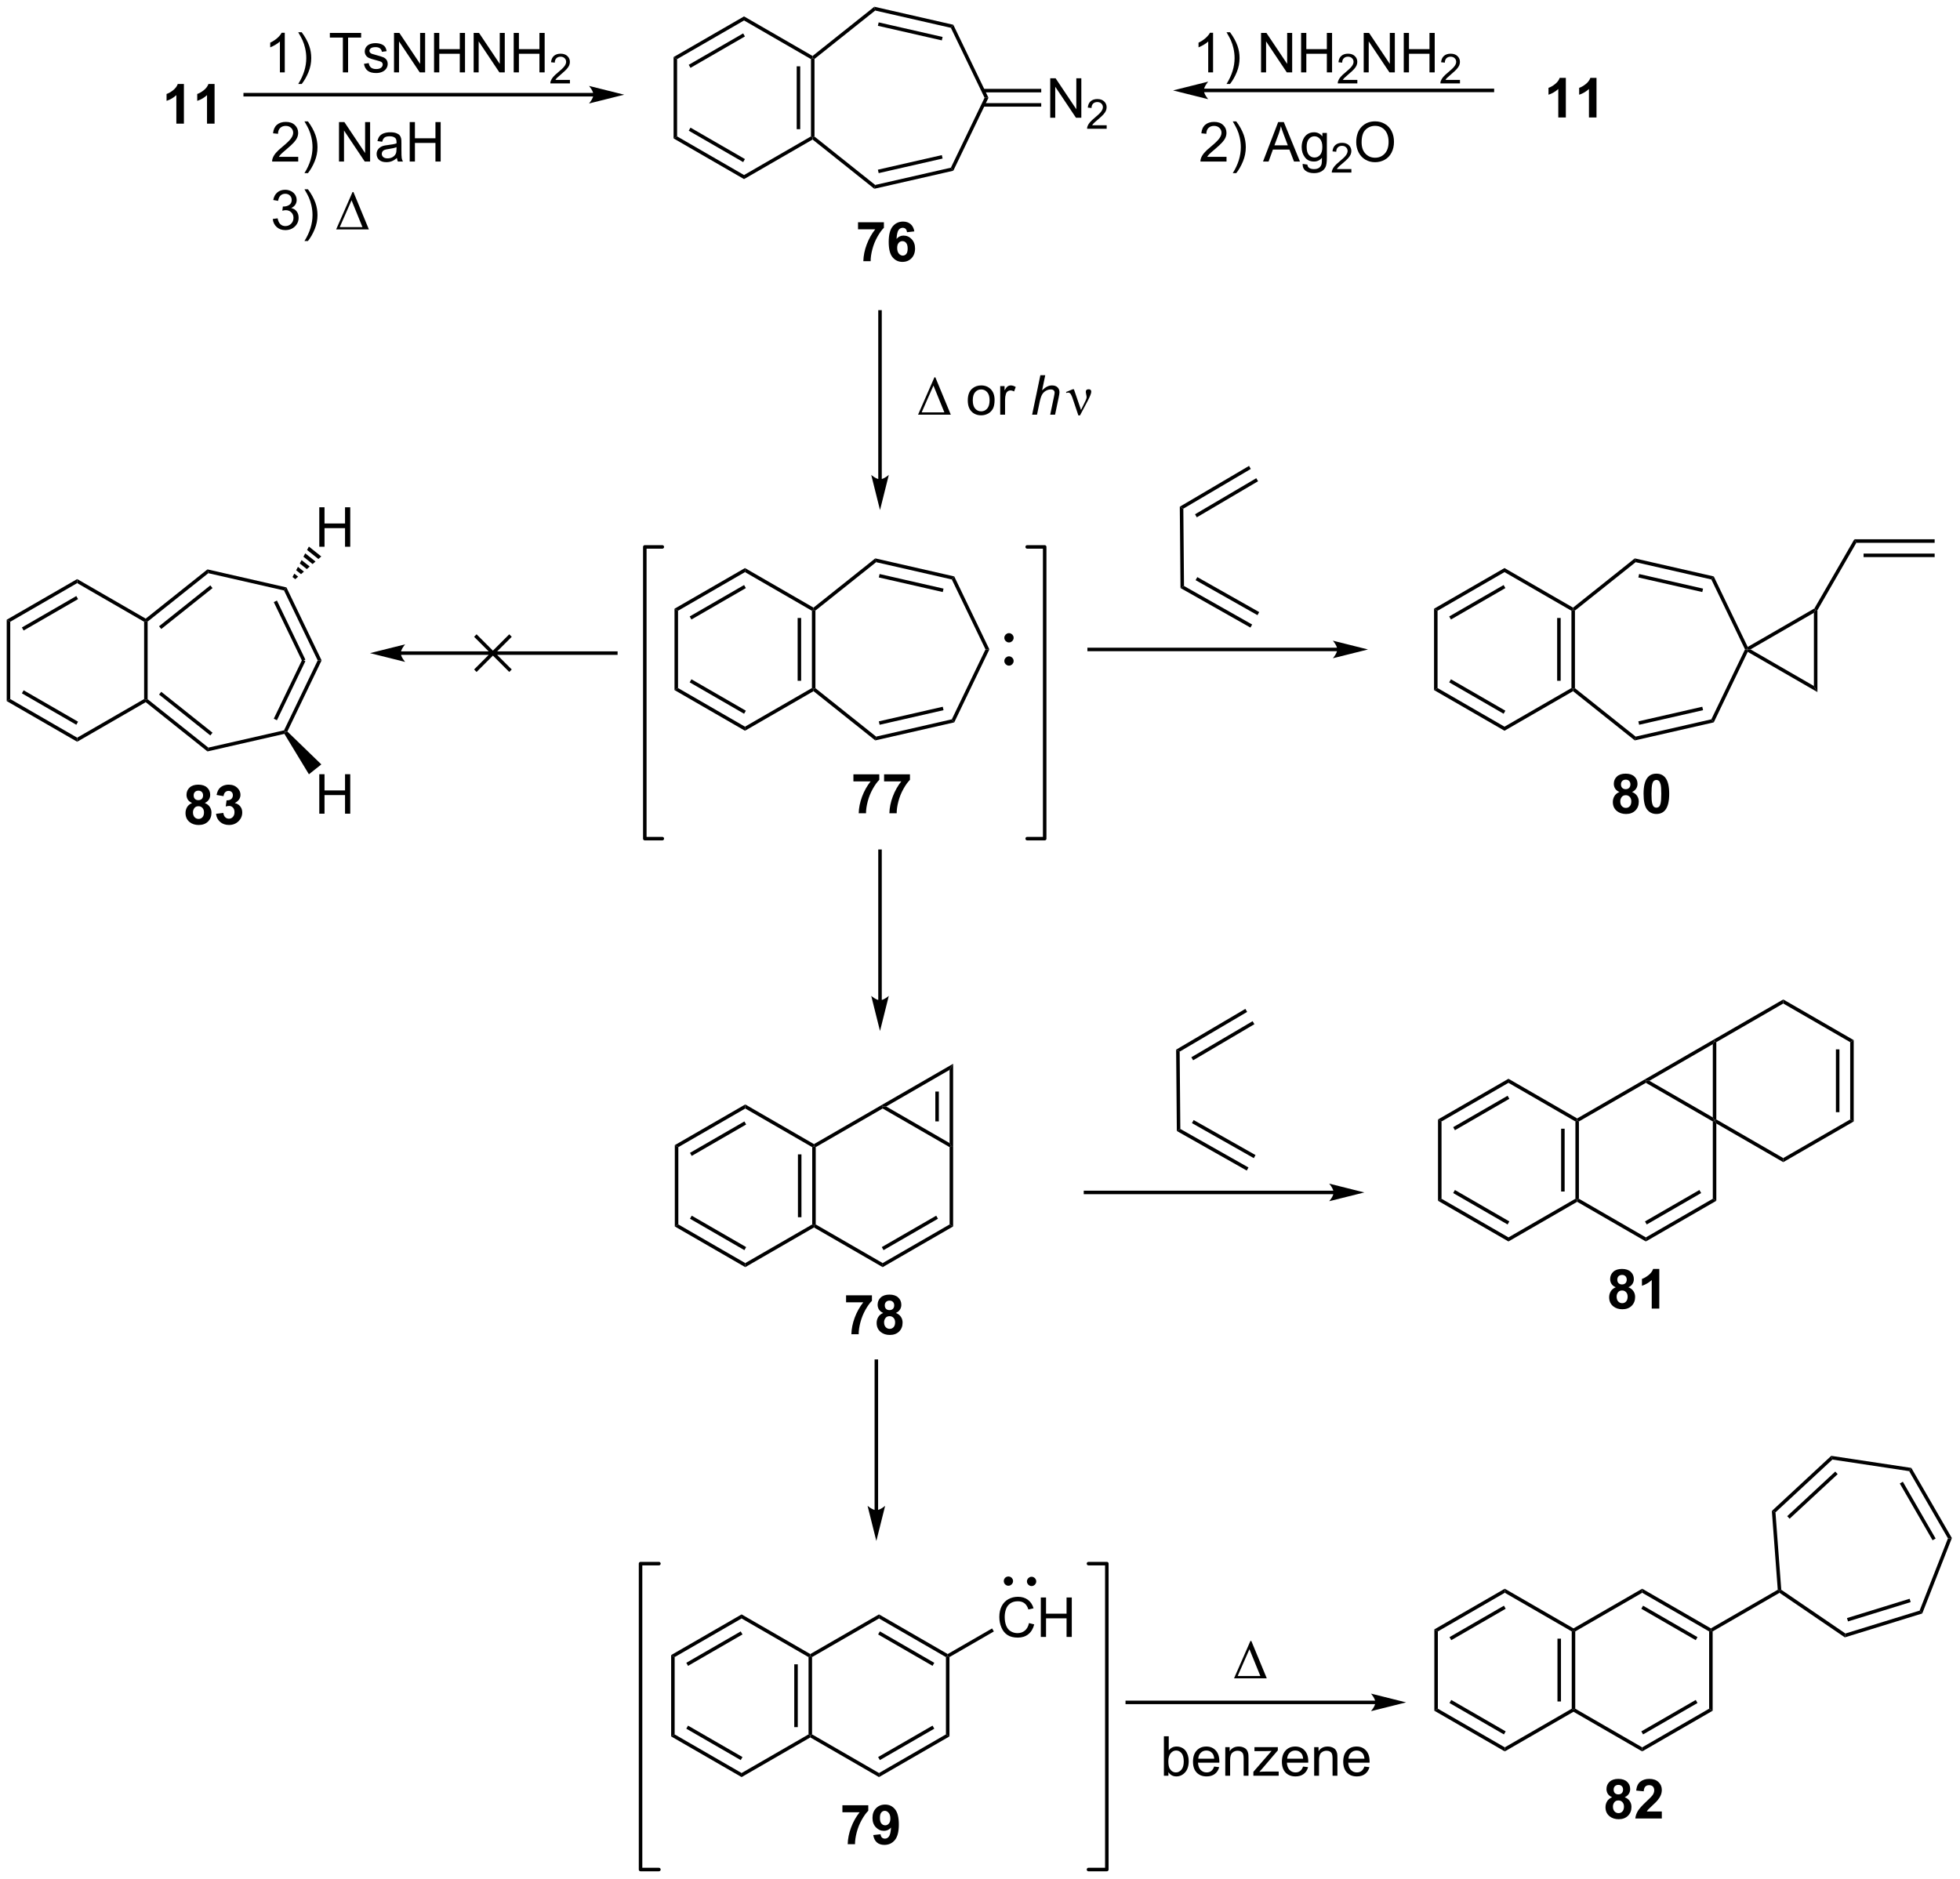 <?xml version="1.0" encoding="UTF-8"?>
<!DOCTYPE svg PUBLIC '-//W3C//DTD SVG 1.0//EN'
          'http://www.w3.org/TR/2001/REC-SVG-20010904/DTD/svg10.dtd'>
<svg stroke-dasharray="none" shape-rendering="auto" xmlns="http://www.w3.org/2000/svg" font-family="'Dialog'" text-rendering="auto" width="780" fill-opacity="1" color-interpolation="auto" color-rendering="auto" preserveAspectRatio="xMidYMid meet" font-size="12px" viewBox="0 0 780 748" fill="black" xmlns:xlink="http://www.w3.org/1999/xlink" stroke="black" image-rendering="auto" stroke-miterlimit="10" stroke-linecap="square" stroke-linejoin="miter" font-style="normal" stroke-width="1" height="748" stroke-dashoffset="0" font-weight="normal" stroke-opacity="1"
><!--Generated by the Batik Graphics2D SVG Generator--><defs id="genericDefs"
  /><g
  ><defs id="defs1"
    ><clipPath clipPathUnits="userSpaceOnUse" id="clipPath1"
      ><path d="M0.633 0.633 L292.907 0.633 L292.907 280.92 L0.633 280.92 L0.633 0.633 Z"
      /></clipPath
      ><clipPath clipPathUnits="userSpaceOnUse" id="clipPath2"
      ><path d="M130.505 227.059 L130.505 499.552 L414.653 499.552 L414.653 227.059 Z"
      /></clipPath
    ></defs
    ><g transform="scale(2.667,2.667) translate(-0.633,-0.633) matrix(1.029,0,0,1.029,-133.605,-232.92)"
    ><path d="M216.504 240.449 L166.013 240.449 L165.758 240.449 L165.758 240.959 L166.013 240.959 L216.504 240.959 L216.759 240.959 L216.759 240.449 L216.504 240.449 ZM220.968 240.704 L215.866 239.429 C215.866 239.429 216.504 240.146 216.504 240.704 C216.504 241.262 215.866 241.98 215.866 241.98 Z" stroke="none" clip-path="url(#clipPath2)"
    /></g
    ><g transform="matrix(2.743,0,0,2.743,-357.967,-622.806)"
    ><path d="M157.184 244.992 L156.087 244.992 L156.087 240.853 Q155.486 241.416 154.668 241.687 L154.668 240.689 Q155.098 240.549 155.6 240.158 Q156.106 239.765 156.293 239.242 L157.184 239.242 L157.184 244.992 ZM161.633 244.992 L160.536 244.992 L160.536 240.853 Q159.935 241.416 159.117 241.687 L159.117 240.689 Q159.547 240.549 160.049 240.158 Q160.555 239.765 160.742 239.242 L161.633 239.242 L161.633 244.992 Z" stroke="none" clip-path="url(#clipPath2)"
    /></g
    ><g transform="matrix(2.743,0,0,2.743,-357.967,-622.806)"
    ><path d="M171.816 237.556 L171.113 237.556 L171.113 233.074 Q170.858 233.317 170.446 233.559 Q170.035 233.801 169.707 233.923 L169.707 233.244 Q170.295 232.965 170.735 232.572 Q171.178 232.176 171.363 231.806 L171.816 231.806 L171.816 237.556 ZM174.273 239.241 L173.768 239.241 Q174.937 237.363 174.937 235.486 Q174.937 234.751 174.768 234.028 Q174.635 233.442 174.398 232.903 Q174.244 232.551 173.768 231.731 L174.273 231.731 Q175.007 232.712 175.359 233.699 Q175.658 234.551 175.658 235.481 Q175.658 236.535 175.255 237.522 Q174.851 238.507 174.273 239.241 ZM180.246 237.556 L180.246 232.504 L178.358 232.504 L178.358 231.83 L182.897 231.83 L182.897 232.504 L181.004 232.504 L181.004 237.556 L180.246 237.556 ZM183.304 236.317 L184 236.207 Q184.057 236.626 184.325 236.851 Q184.593 237.072 185.072 237.072 Q185.557 237.072 185.791 236.874 Q186.026 236.676 186.026 236.41 Q186.026 236.173 185.82 236.035 Q185.674 235.942 185.101 235.798 Q184.328 235.603 184.028 235.46 Q183.729 235.317 183.575 235.067 Q183.421 234.814 183.421 234.509 Q183.421 234.231 183.546 233.996 Q183.674 233.759 183.893 233.603 Q184.057 233.481 184.341 233.397 Q184.625 233.314 184.947 233.314 Q185.437 233.314 185.804 233.455 Q186.174 233.595 186.349 233.835 Q186.526 234.074 186.593 234.478 L185.906 234.572 Q185.859 234.251 185.632 234.072 Q185.408 233.892 185 233.892 Q184.515 233.892 184.307 234.054 Q184.101 234.212 184.101 234.426 Q184.101 234.564 184.187 234.673 Q184.273 234.785 184.455 234.861 Q184.562 234.9 185.078 235.041 Q185.822 235.238 186.117 235.366 Q186.414 235.494 186.58 235.736 Q186.75 235.978 186.75 236.337 Q186.75 236.689 186.544 236.999 Q186.338 237.309 185.95 237.481 Q185.565 237.65 185.078 237.65 Q184.268 237.65 183.843 237.314 Q183.421 236.978 183.304 236.317 ZM187.666 237.556 L187.666 231.83 L188.445 231.83 L191.453 236.324 L191.453 231.83 L192.179 231.83 L192.179 237.556 L191.401 237.556 L188.393 233.056 L188.393 237.556 L187.666 237.556 ZM193.475 237.556 L193.475 231.83 L194.233 231.83 L194.233 234.181 L197.209 234.181 L197.209 231.83 L197.967 231.83 L197.967 237.556 L197.209 237.556 L197.209 234.856 L194.233 234.856 L194.233 237.556 L193.475 237.556 ZM199.221 237.556 L199.221 231.83 L200 231.83 L203.007 236.324 L203.007 231.83 L203.734 231.83 L203.734 237.556 L202.955 237.556 L199.947 233.056 L199.947 237.556 L199.221 237.556 ZM205.03 237.556 L205.03 231.83 L205.787 231.83 L205.787 234.181 L208.764 234.181 L208.764 231.83 L209.522 231.83 L209.522 237.556 L208.764 237.556 L208.764 234.856 L205.787 234.856 L205.787 237.556 L205.03 237.556 Z" stroke="none" clip-path="url(#clipPath2)"
    /></g
    ><g transform="matrix(2.743,0,0,2.743,-357.967,-622.806)"
    ><path d="M213.188 238.648 L213.188 239.156 L210.348 239.156 Q210.342 238.965 210.41 238.789 Q210.518 238.5 210.756 238.219 Q210.996 237.938 211.447 237.568 Q212.147 236.994 212.393 236.658 Q212.639 236.322 212.639 236.023 Q212.639 235.711 212.414 235.496 Q212.192 235.279 211.83 235.279 Q211.449 235.279 211.221 235.508 Q210.992 235.736 210.99 236.141 L210.447 236.086 Q210.504 235.478 210.867 235.162 Q211.231 234.844 211.842 234.844 Q212.461 234.844 212.821 235.188 Q213.182 235.529 213.182 236.035 Q213.182 236.293 213.076 236.543 Q212.971 236.791 212.725 237.066 Q212.481 237.342 211.912 237.822 Q211.438 238.221 211.303 238.363 Q211.168 238.506 211.08 238.648 L213.188 238.648 Z" stroke="none" clip-path="url(#clipPath2)"
    /></g
    ><g transform="matrix(2.743,0,0,2.743,-357.967,-622.806)"
    ><path d="M173.768 249.813 L173.768 250.49 L169.982 250.49 Q169.974 250.235 170.065 250.001 Q170.208 249.615 170.526 249.24 Q170.846 248.865 171.448 248.373 Q172.38 247.607 172.708 247.16 Q173.036 246.712 173.036 246.313 Q173.036 245.897 172.737 245.61 Q172.44 245.321 171.958 245.321 Q171.45 245.321 171.146 245.626 Q170.841 245.93 170.838 246.469 L170.114 246.397 Q170.19 245.587 170.674 245.165 Q171.159 244.74 171.974 244.74 Q172.799 244.74 173.279 245.198 Q173.76 245.654 173.76 246.329 Q173.76 246.673 173.62 247.006 Q173.479 247.337 173.151 247.704 Q172.825 248.071 172.067 248.712 Q171.435 249.243 171.255 249.433 Q171.075 249.623 170.958 249.813 L173.768 249.813 ZM175.178 252.175 L174.673 252.175 Q175.842 250.298 175.842 248.42 Q175.842 247.685 175.673 246.962 Q175.54 246.376 175.303 245.837 Q175.15 245.485 174.673 244.665 L175.178 244.665 Q175.913 245.647 176.264 246.633 Q176.564 247.485 176.564 248.415 Q176.564 249.469 176.16 250.456 Q175.756 251.441 175.178 252.175 ZM179.685 250.49 L179.685 244.764 L180.463 244.764 L183.471 249.258 L183.471 244.764 L184.198 244.764 L184.198 250.49 L183.419 250.49 L180.411 245.99 L180.411 250.49 L179.685 250.49 ZM188.087 249.977 Q187.696 250.31 187.334 250.448 Q186.975 250.584 186.561 250.584 Q185.876 250.584 185.509 250.251 Q185.142 249.915 185.142 249.397 Q185.142 249.092 185.28 248.839 Q185.42 248.587 185.644 248.435 Q185.868 248.282 186.15 248.204 Q186.358 248.149 186.775 248.1 Q187.626 247.998 188.03 247.857 Q188.032 247.712 188.032 247.673 Q188.032 247.243 187.834 247.068 Q187.564 246.829 187.032 246.829 Q186.538 246.829 186.301 247.003 Q186.064 247.178 185.952 247.618 L185.264 247.524 Q185.358 247.084 185.571 246.813 Q185.788 246.54 186.194 246.394 Q186.6 246.248 187.134 246.248 Q187.665 246.248 187.996 246.373 Q188.329 246.498 188.486 246.688 Q188.642 246.876 188.704 247.165 Q188.741 247.344 188.741 247.813 L188.741 248.751 Q188.741 249.732 188.785 249.993 Q188.829 250.251 188.962 250.49 L188.228 250.49 Q188.118 250.272 188.087 249.977 ZM188.03 248.407 Q187.647 248.563 186.881 248.673 Q186.446 248.735 186.267 248.813 Q186.087 248.891 185.988 249.042 Q185.892 249.193 185.892 249.376 Q185.892 249.657 186.105 249.844 Q186.319 250.032 186.728 250.032 Q187.134 250.032 187.449 249.855 Q187.767 249.678 187.915 249.368 Q188.03 249.131 188.03 248.665 L188.03 248.407 ZM189.942 250.49 L189.942 244.764 L190.7 244.764 L190.7 247.115 L193.677 247.115 L193.677 244.764 L194.435 244.764 L194.435 250.49 L193.677 250.49 L193.677 247.79 L190.7 247.79 L190.7 250.49 L189.942 250.49 Z" stroke="none" clip-path="url(#clipPath2)"
    /></g
    ><g transform="matrix(2.743,0,0,2.743,-357.967,-622.806)"
    ><path d="M170.075 258.827 L170.779 258.733 Q170.901 259.332 171.19 259.595 Q171.482 259.858 171.901 259.858 Q172.396 259.858 172.737 259.515 Q173.081 259.171 173.081 258.663 Q173.081 258.179 172.763 257.866 Q172.448 257.551 171.958 257.551 Q171.76 257.551 171.463 257.629 L171.542 257.012 Q171.612 257.02 171.654 257.02 Q172.104 257.02 172.463 256.786 Q172.823 256.551 172.823 256.062 Q172.823 255.676 172.56 255.423 Q172.299 255.168 171.885 255.168 Q171.474 255.168 171.2 255.426 Q170.927 255.684 170.849 256.2 L170.146 256.075 Q170.276 255.366 170.732 254.978 Q171.19 254.59 171.87 254.59 Q172.338 254.59 172.732 254.791 Q173.127 254.991 173.336 255.34 Q173.544 255.687 173.544 256.077 Q173.544 256.45 173.344 256.754 Q173.146 257.059 172.755 257.239 Q173.263 257.356 173.544 257.726 Q173.825 258.093 173.825 258.647 Q173.825 259.397 173.279 259.921 Q172.732 260.442 171.896 260.442 Q171.143 260.442 170.643 259.994 Q170.146 259.543 170.075 258.827 ZM175.178 262.025 L174.673 262.025 Q175.842 260.147 175.842 258.27 Q175.842 257.536 175.673 256.812 Q175.54 256.226 175.303 255.687 Q175.15 255.335 174.673 254.515 L175.178 254.515 Q175.913 255.496 176.264 256.483 Q176.564 257.335 176.564 258.265 Q176.564 259.319 176.16 260.306 Q175.756 261.291 175.178 262.025 Z" stroke="none" clip-path="url(#clipPath2)"
    /></g
    ><g transform="matrix(2.743,0,0,2.743,-357.967,-622.806)"
    ><path d="M179.271 260.34 L181.646 254.921 L181.778 254.921 L184.021 260.34 L179.271 260.34 ZM183.088 260.007 L181.505 256.116 L179.794 260.007 L183.088 260.007 Z" stroke="none" clip-path="url(#clipPath2)"
    /></g
    ><g transform="matrix(2.743,0,0,2.743,-357.967,-622.806)"
    ><path d="M228.227 235.335 L228.737 235.63 L228.737 246.844 L228.227 247.138 Z" stroke="none" clip-path="url(#clipPath2)"
    /></g
    ><g transform="matrix(2.743,0,0,2.743,-357.967,-622.806)"
    ><path d="M228.227 247.138 L228.737 246.844 L238.449 252.451 L238.449 253.04 ZM230.426 246.016 L238.321 250.574 L238.577 250.132 L230.681 245.574 Z" stroke="none" clip-path="url(#clipPath2)"
    /></g
    ><g transform="matrix(2.743,0,0,2.743,-357.967,-622.806)"
    ><path d="M238.449 253.04 L238.449 252.451 L248.161 246.844 L248.416 246.991 L248.393 247.299 Z" stroke="none" clip-path="url(#clipPath2)"
    /></g
    ><g transform="matrix(2.743,0,0,2.743,-357.967,-622.806)"
    ><path d="M248.671 246.868 L248.416 246.991 L248.161 246.844 L248.161 235.63 L248.416 235.482 L248.671 235.605 ZM246.599 245.795 L246.599 236.678 L246.089 236.678 L246.089 245.795 Z" stroke="none" clip-path="url(#clipPath2)"
    /></g
    ><g transform="matrix(2.743,0,0,2.743,-357.967,-622.806)"
    ><path d="M248.393 235.174 L248.416 235.482 L248.161 235.63 L238.449 230.023 L238.449 229.433 Z" stroke="none" clip-path="url(#clipPath2)"
    /></g
    ><g transform="matrix(2.743,0,0,2.743,-357.967,-622.806)"
    ><path d="M238.449 229.433 L238.449 230.023 L228.737 235.63 L228.227 235.335 ZM238.321 231.899 L230.426 236.457 L230.681 236.899 L238.577 232.341 Z" stroke="none" clip-path="url(#clipPath2)"
    /></g
    ><g transform="matrix(2.743,0,0,2.743,-357.967,-622.806)"
    ><path d="M248.393 247.299 L248.416 246.991 L248.671 246.868 L257.477 253.891 L257.351 254.443 Z" stroke="none" clip-path="url(#clipPath2)"
    /></g
    ><g transform="matrix(2.743,0,0,2.743,-357.967,-622.806)"
    ><path d="M257.351 254.443 L257.477 253.891 L268.457 251.384 L268.81 251.827 ZM257.982 252.174 L267.257 250.057 L267.143 249.559 L257.868 251.676 Z" stroke="none" clip-path="url(#clipPath2)"
    /></g
    ><g transform="matrix(2.743,0,0,2.743,-357.967,-622.806)"
    ><path d="M268.81 251.827 L268.457 251.384 L273.344 241.237 L273.91 241.237 Z" stroke="none" clip-path="url(#clipPath2)"
    /></g
    ><g transform="matrix(2.743,0,0,2.743,-357.967,-622.806)"
    ><path d="M273.91 241.237 L273.344 241.237 L268.457 231.089 L268.81 230.646 Z" stroke="none" clip-path="url(#clipPath2)"
    /></g
    ><g transform="matrix(2.743,0,0,2.743,-357.967,-622.806)"
    ><path d="M268.81 230.646 L268.457 231.089 L257.477 228.583 L257.351 228.031 ZM267.257 232.417 L257.982 230.3 L257.868 230.797 L267.143 232.914 Z" stroke="none" clip-path="url(#clipPath2)"
    /></g
    ><g transform="matrix(2.743,0,0,2.743,-357.967,-622.806)"
    ><path d="M257.351 228.031 L257.477 228.583 L248.671 235.605 L248.416 235.482 L248.393 235.174 Z" stroke="none" clip-path="url(#clipPath2)"
    /></g
    ><g transform="matrix(2.743,0,0,2.743,-357.967,-622.806)"
    ><path d="M282.87 244.137 L282.87 238.41 L283.649 238.41 L286.657 242.905 L286.657 238.41 L287.383 238.41 L287.383 244.137 L286.605 244.137 L283.597 239.637 L283.597 244.137 L282.87 244.137 Z" stroke="none" clip-path="url(#clipPath2)"
    /></g
    ><g transform="matrix(2.743,0,0,2.743,-357.967,-622.806)"
    ><path d="M291.06 245.229 L291.06 245.737 L288.22 245.737 Q288.214 245.545 288.282 245.369 Q288.39 245.08 288.628 244.799 Q288.868 244.518 289.32 244.149 Q290.019 243.575 290.265 243.239 Q290.511 242.903 290.511 242.604 Q290.511 242.291 290.286 242.076 Q290.064 241.86 289.702 241.86 Q289.321 241.86 289.093 242.088 Q288.864 242.317 288.862 242.721 L288.32 242.666 Q288.376 242.059 288.739 241.743 Q289.103 241.424 289.714 241.424 Q290.333 241.424 290.692 241.768 Q291.054 242.11 291.054 242.615 Q291.054 242.873 290.948 243.123 Q290.843 243.371 290.597 243.647 Q290.353 243.922 289.784 244.403 Q289.31 244.801 289.175 244.944 Q289.04 245.086 288.952 245.229 L291.06 245.229 Z" stroke="none" clip-path="url(#clipPath2)"
    /></g
    ><g transform="matrix(2.743,0,0,2.743,-357.967,-622.806)"
    ><path d="M273.128 242.528 L281.566 242.528 L281.566 242.017 L273.128 242.017 ZM273.128 240.456 L281.566 240.456 L281.566 239.946 L273.128 239.946 Z" stroke="none" clip-path="url(#clipPath2)"
    /></g
    ><g transform="matrix(2.743,0,0,2.743,-357.967,-622.806)"
    ><path d="M254.987 260.324 L254.987 259.306 L258.74 259.306 L258.74 260.102 Q258.276 260.558 257.795 261.415 Q257.316 262.269 257.063 263.233 Q256.81 264.196 256.816 264.954 L255.756 264.954 Q255.784 263.767 256.245 262.532 Q256.709 261.298 257.482 260.324 L254.987 260.324 ZM263.155 260.628 L262.093 260.746 Q262.054 260.418 261.89 260.261 Q261.726 260.105 261.463 260.105 Q261.116 260.105 260.874 260.418 Q260.635 260.73 260.572 261.72 Q260.984 261.235 261.593 261.235 Q262.28 261.235 262.77 261.759 Q263.26 262.282 263.26 263.11 Q263.26 263.988 262.744 264.522 Q262.228 265.053 261.421 265.053 Q260.554 265.053 259.994 264.378 Q259.437 263.704 259.437 262.168 Q259.437 260.595 260.017 259.899 Q260.601 259.204 261.53 259.204 Q262.182 259.204 262.609 259.569 Q263.038 259.933 263.155 260.628 ZM260.666 263.024 Q260.666 263.558 260.911 263.85 Q261.158 264.142 261.476 264.142 Q261.78 264.142 261.984 263.904 Q262.187 263.665 262.187 263.121 Q262.187 262.563 261.968 262.303 Q261.749 262.043 261.421 262.043 Q261.103 262.043 260.885 262.293 Q260.666 262.54 260.666 263.024 Z" stroke="none" clip-path="url(#clipPath2)"
    /></g
    ><g transform="matrix(2.743,0,0,2.743,-357.967,-622.806)"
    ><path d="M305.158 240.427 L347.02 240.427 L347.276 240.427 L347.276 239.917 L347.02 239.917 L305.158 239.917 L304.903 239.917 L304.903 240.427 L305.158 240.427 ZM300.693 240.172 L305.796 241.447 C305.796 241.447 305.158 240.73 305.158 240.172 C305.158 239.614 305.796 238.896 305.796 238.896 Z" stroke="none" clip-path="url(#clipPath2)"
    /></g
    ><g transform="matrix(2.743,0,0,2.743,-357.967,-622.806)"
    ><path d="M306.496 237.556 L305.793 237.556 L305.793 233.074 Q305.538 233.317 305.127 233.559 Q304.715 233.801 304.387 233.923 L304.387 233.244 Q304.975 232.965 305.416 232.572 Q305.858 232.176 306.043 231.806 L306.496 231.806 L306.496 237.556 ZM308.953 239.241 L308.448 239.241 Q309.617 237.363 309.617 235.486 Q309.617 234.751 309.448 234.028 Q309.315 233.442 309.078 232.903 Q308.925 232.551 308.448 231.731 L308.953 231.731 Q309.688 232.712 310.039 233.699 Q310.339 234.551 310.339 235.481 Q310.339 236.535 309.935 237.522 Q309.531 238.507 308.953 239.241 ZM313.46 237.556 L313.46 231.83 L314.238 231.83 L317.246 236.324 L317.246 231.83 L317.973 231.83 L317.973 237.556 L317.194 237.556 L314.186 233.056 L314.186 237.556 L313.46 237.556 ZM319.268 237.556 L319.268 231.83 L320.026 231.83 L320.026 234.181 L323.003 234.181 L323.003 231.83 L323.761 231.83 L323.761 237.556 L323.003 237.556 L323.003 234.856 L320.026 234.856 L320.026 237.556 L319.268 237.556 Z" stroke="none" clip-path="url(#clipPath2)"
    /></g
    ><g transform="matrix(2.743,0,0,2.743,-357.967,-622.806)"
    ><path d="M327.427 238.648 L327.427 239.156 L324.587 239.156 Q324.581 238.965 324.649 238.789 Q324.757 238.5 324.995 238.219 Q325.235 237.938 325.687 237.568 Q326.386 236.994 326.632 236.658 Q326.878 236.322 326.878 236.023 Q326.878 235.711 326.653 235.496 Q326.431 235.279 326.069 235.279 Q325.688 235.279 325.46 235.508 Q325.231 235.736 325.229 236.141 L324.687 236.086 Q324.743 235.478 325.106 235.162 Q325.47 234.844 326.081 234.844 Q326.7 234.844 327.06 235.188 Q327.421 235.529 327.421 236.035 Q327.421 236.293 327.315 236.543 Q327.21 236.791 326.964 237.066 Q326.72 237.342 326.151 237.822 Q325.677 238.221 325.542 238.363 Q325.407 238.506 325.319 238.648 L327.427 238.648 Z" stroke="none" clip-path="url(#clipPath2)"
    /></g
    ><g transform="matrix(2.743,0,0,2.743,-357.967,-622.806)"
    ><path d="M328.351 237.556 L328.351 231.83 L329.13 231.83 L332.138 236.324 L332.138 231.83 L332.865 231.83 L332.865 237.556 L332.086 237.556 L329.078 233.056 L329.078 237.556 L328.351 237.556 ZM334.16 237.556 L334.16 231.83 L334.918 231.83 L334.918 234.181 L337.894 234.181 L337.894 231.83 L338.652 231.83 L338.652 237.556 L337.894 237.556 L337.894 234.856 L334.918 234.856 L334.918 237.556 L334.16 237.556 Z" stroke="none" clip-path="url(#clipPath2)"
    /></g
    ><g transform="matrix(2.743,0,0,2.743,-357.967,-622.806)"
    ><path d="M342.318 238.648 L342.318 239.156 L339.478 239.156 Q339.473 238.965 339.541 238.789 Q339.648 238.5 339.887 238.219 Q340.127 237.938 340.578 237.568 Q341.277 236.994 341.523 236.658 Q341.769 236.322 341.769 236.023 Q341.769 235.711 341.545 235.496 Q341.322 235.279 340.961 235.279 Q340.58 235.279 340.351 235.508 Q340.123 235.736 340.121 236.141 L339.578 236.086 Q339.635 235.478 339.998 235.162 Q340.361 234.844 340.973 234.844 Q341.592 234.844 341.951 235.188 Q342.312 235.529 342.312 236.035 Q342.312 236.293 342.207 236.543 Q342.101 236.791 341.855 237.066 Q341.611 237.342 341.043 237.822 Q340.568 238.221 340.433 238.363 Q340.299 238.506 340.211 238.648 L342.318 238.648 Z" stroke="none" clip-path="url(#clipPath2)"
    /></g
    ><g transform="matrix(2.743,0,0,2.743,-357.967,-622.806)"
    ><path d="M308.448 249.813 L308.448 250.49 L304.662 250.49 Q304.654 250.235 304.745 250.001 Q304.889 249.615 305.206 249.24 Q305.526 248.865 306.128 248.373 Q307.06 247.607 307.389 247.16 Q307.717 246.712 307.717 246.313 Q307.717 245.897 307.417 245.61 Q307.12 245.321 306.639 245.321 Q306.131 245.321 305.826 245.626 Q305.521 245.93 305.519 246.469 L304.795 246.397 Q304.87 245.587 305.355 245.165 Q305.839 244.74 306.654 244.74 Q307.48 244.74 307.959 245.198 Q308.441 245.654 308.441 246.329 Q308.441 246.673 308.3 247.006 Q308.159 247.337 307.831 247.704 Q307.506 248.071 306.748 248.712 Q306.115 249.243 305.935 249.433 Q305.756 249.623 305.639 249.813 L308.448 249.813 ZM309.858 252.175 L309.353 252.175 Q310.523 250.298 310.523 248.42 Q310.523 247.685 310.353 246.962 Q310.221 246.376 309.983 245.837 Q309.83 245.485 309.353 244.665 L309.858 244.665 Q310.593 245.647 310.945 246.633 Q311.244 247.485 311.244 248.415 Q311.244 249.469 310.84 250.456 Q310.437 251.441 309.858 252.175 ZM313.743 250.49 L315.943 244.764 L316.761 244.764 L319.105 250.49 L318.24 250.49 L317.573 248.756 L315.178 248.756 L314.55 250.49 L313.743 250.49 ZM315.396 248.139 L317.339 248.139 L316.74 246.553 Q316.467 245.829 316.334 245.365 Q316.224 245.915 316.026 246.459 L315.396 248.139 ZM319.49 250.834 L320.175 250.935 Q320.217 251.253 320.412 251.397 Q320.675 251.592 321.128 251.592 Q321.615 251.592 321.881 251.397 Q322.146 251.201 322.24 250.85 Q322.295 250.636 322.292 249.946 Q321.831 250.49 321.144 250.49 Q320.287 250.49 319.818 249.873 Q319.349 249.256 319.349 248.391 Q319.349 247.798 319.563 247.298 Q319.779 246.795 320.188 246.522 Q320.597 246.248 321.146 246.248 Q321.881 246.248 322.357 246.842 L322.357 246.342 L323.006 246.342 L323.006 249.928 Q323.006 250.897 322.808 251.3 Q322.612 251.706 322.183 251.941 Q321.756 252.175 321.131 252.175 Q320.389 252.175 319.93 251.839 Q319.474 251.506 319.49 250.834 ZM320.073 248.342 Q320.073 249.157 320.396 249.532 Q320.722 249.907 321.209 249.907 Q321.693 249.907 322.021 249.535 Q322.349 249.162 322.349 248.365 Q322.349 247.602 322.011 247.217 Q321.675 246.829 321.198 246.829 Q320.73 246.829 320.401 247.212 Q320.073 247.592 320.073 248.342 Z" stroke="none" clip-path="url(#clipPath2)"
    /></g
    ><g transform="matrix(2.743,0,0,2.743,-357.967,-622.806)"
    ><path d="M326.562 251.582 L326.562 252.09 L323.722 252.09 Q323.717 251.899 323.785 251.723 Q323.892 251.434 324.131 251.153 Q324.371 250.871 324.822 250.502 Q325.521 249.928 325.767 249.592 Q326.014 249.256 326.014 248.957 Q326.014 248.645 325.789 248.43 Q325.566 248.213 325.205 248.213 Q324.824 248.213 324.596 248.442 Q324.367 248.67 324.365 249.075 L323.822 249.02 Q323.879 248.412 324.242 248.096 Q324.605 247.778 325.217 247.778 Q325.836 247.778 326.195 248.121 Q326.556 248.463 326.556 248.969 Q326.556 249.227 326.451 249.477 Q326.346 249.725 326.099 250 Q325.855 250.276 325.287 250.756 Q324.812 251.155 324.678 251.297 Q324.543 251.44 324.455 251.582 L326.562 251.582 Z" stroke="none" clip-path="url(#clipPath2)"
    /></g
    ><g transform="matrix(2.743,0,0,2.743,-357.967,-622.806)"
    ><path d="M327.266 247.701 Q327.266 246.274 328.031 245.469 Q328.797 244.662 330.008 244.662 Q330.8 244.662 331.435 245.042 Q332.073 245.42 332.406 246.097 Q332.742 246.774 332.742 247.633 Q332.742 248.506 332.391 249.193 Q332.039 249.881 331.393 250.235 Q330.75 250.589 330.003 250.589 Q329.195 250.589 328.557 250.198 Q327.922 249.805 327.594 249.131 Q327.266 248.454 327.266 247.701 ZM328.047 247.712 Q328.047 248.748 328.602 249.344 Q329.159 249.938 330 249.938 Q330.854 249.938 331.406 249.337 Q331.961 248.735 331.961 247.631 Q331.961 246.93 331.724 246.41 Q331.487 245.889 331.031 245.602 Q330.578 245.313 330.01 245.313 Q329.206 245.313 328.625 245.868 Q328.047 246.42 328.047 247.712 Z" stroke="none" clip-path="url(#clipPath2)"
    /></g
    ><g transform="matrix(2.743,0,0,2.743,-357.967,-622.806)"
    ><path d="M357.677 244.102 L356.581 244.102 L356.581 239.964 Q355.979 240.527 355.161 240.798 L355.161 239.8 Q355.591 239.66 356.094 239.269 Q356.599 238.876 356.786 238.352 L357.677 238.352 L357.677 244.102 ZM362.126 244.102 L361.03 244.102 L361.03 239.964 Q360.428 240.527 359.611 240.798 L359.611 239.8 Q360.04 239.66 360.543 239.269 Q361.048 238.876 361.236 238.352 L362.126 238.352 L362.126 244.102 Z" stroke="none" clip-path="url(#clipPath2)"
    /></g
    ><g transform="matrix(2.743,0,0,2.743,-357.967,-622.806)"
    ><path d="M258.431 296.597 L258.431 272.316 L258.431 272.061 L257.921 272.061 L257.921 272.316 L257.921 296.597 L257.921 296.853 L258.431 296.853 L258.431 296.597 ZM258.176 301.062 L259.452 295.96 C259.452 295.96 258.734 296.597 258.176 296.597 C257.618 296.597 256.901 295.96 256.901 295.96 Z" stroke="none" clip-path="url(#clipPath2)"
    /></g
    ><g transform="matrix(2.743,0,0,2.743,-357.967,-622.806)"
    ><path d="M263.695 287.221 L266.07 281.802 L266.203 281.802 L268.445 287.221 L263.695 287.221 ZM267.513 286.888 L265.929 282.997 L264.218 286.888 L267.513 286.888 Z" stroke="none" clip-path="url(#clipPath2)"
    /></g
    ><g transform="matrix(2.743,0,0,2.743,-357.967,-622.806)"
    ><path d="M270.91 285.146 Q270.91 283.995 271.55 283.44 Q272.087 282.979 272.855 282.979 Q273.712 282.979 274.253 283.539 Q274.798 284.099 274.798 285.088 Q274.798 285.888 274.556 286.349 Q274.316 286.807 273.858 287.062 Q273.399 287.315 272.855 287.315 Q271.985 287.315 271.446 286.758 Q270.91 286.198 270.91 285.146 ZM271.634 285.146 Q271.634 285.942 271.98 286.341 Q272.329 286.737 272.855 286.737 Q273.378 286.737 273.725 286.338 Q274.074 285.94 274.074 285.122 Q274.074 284.354 273.725 283.958 Q273.376 283.56 272.855 283.56 Q272.329 283.56 271.98 283.956 Q271.634 284.349 271.634 285.146 ZM275.614 287.221 L275.614 283.073 L276.247 283.073 L276.247 283.7 Q276.489 283.26 276.692 283.12 Q276.898 282.979 277.145 282.979 Q277.5 282.979 277.867 283.206 L277.625 283.857 Q277.367 283.706 277.109 283.706 Q276.88 283.706 276.695 283.844 Q276.513 283.982 276.435 284.229 Q276.317 284.604 276.317 285.049 L276.317 287.221 L275.614 287.221 Z" stroke="none" clip-path="url(#clipPath2)"
    /></g
    ><g transform="matrix(2.743,0,0,2.743,-357.967,-622.806)"
    ><path d="M280.246 287.221 L281.441 281.495 L282.149 281.495 L281.691 283.692 Q282.087 283.31 282.425 283.146 Q282.767 282.979 283.126 282.979 Q283.642 282.979 283.925 283.25 Q284.212 283.521 284.212 283.966 Q284.212 284.185 284.087 284.771 L283.574 287.221 L282.868 287.221 L283.394 284.708 Q283.509 284.161 283.509 284.021 Q283.509 283.817 283.368 283.69 Q283.227 283.56 282.962 283.56 Q282.579 283.56 282.23 283.763 Q281.884 283.963 281.686 284.312 Q281.488 284.661 281.324 285.44 L280.954 287.221 L280.246 287.221 Z" stroke="none" clip-path="url(#clipPath2)"
    /></g
    ><g transform="matrix(2.743,0,0,2.743,-357.967,-622.806)"
    ><path d="M286.954 287.331 L286.09 284.768 Q286.004 284.513 285.863 284.268 Q285.723 284.021 285.478 284.021 Q285.361 284.021 285.217 284.073 L285.163 283.935 L286.137 283.536 L286.308 283.536 L287.337 286.541 L287.973 285.239 Q288.15 284.888 288.15 284.69 Q288.15 284.529 288.082 284.239 Q288.032 284.029 288.032 283.924 Q288.032 283.536 288.449 283.536 Q288.822 283.536 288.822 283.888 Q288.822 284.237 288.306 285.216 L287.189 287.331 L286.954 287.331 Z" stroke="none" clip-path="url(#clipPath2)"
    /></g
    ><g transform="matrix(2.743,0,0,2.743,-357.967,-622.806)"
    ><path d="M254.317 340.431 L254.317 339.413 L258.07 339.413 L258.07 340.209 Q257.606 340.665 257.125 341.522 Q256.645 342.376 256.393 343.34 Q256.14 344.303 256.145 345.061 L255.085 345.061 Q255.114 343.873 255.575 342.639 Q256.038 341.405 256.812 340.431 L254.317 340.431 ZM258.766 340.431 L258.766 339.413 L262.519 339.413 L262.519 340.209 Q262.055 340.665 261.574 341.522 Q261.094 342.376 260.842 343.34 Q260.589 344.303 260.594 345.061 L259.535 345.061 Q259.563 343.873 260.024 342.639 Q260.488 341.405 261.261 340.431 L258.766 340.431 Z" stroke="none" clip-path="url(#clipPath2)"
    /></g
    ><g transform="matrix(2.743,0,0,2.743,-357.967,-622.806)"
    ><path d="M228.362 315.379 L228.872 315.674 L228.872 326.888 L228.362 327.183 Z" stroke="none" clip-path="url(#clipPath2)"
    /></g
    ><g transform="matrix(2.743,0,0,2.743,-357.967,-622.806)"
    ><path d="M228.362 327.183 L228.872 326.888 L238.584 332.495 L238.584 333.084 ZM230.561 326.06 L238.456 330.618 L238.712 330.177 L230.816 325.618 Z" stroke="none" clip-path="url(#clipPath2)"
    /></g
    ><g transform="matrix(2.743,0,0,2.743,-357.967,-622.806)"
    ><path d="M238.584 333.084 L238.584 332.495 L248.296 326.888 L248.551 327.035 L248.528 327.343 Z" stroke="none" clip-path="url(#clipPath2)"
    /></g
    ><g transform="matrix(2.743,0,0,2.743,-357.967,-622.806)"
    ><path d="M248.806 326.912 L248.551 327.035 L248.296 326.888 L248.296 315.674 L248.551 315.527 L248.806 315.649 ZM246.734 325.839 L246.734 316.723 L246.224 316.723 L246.224 325.839 Z" stroke="none" clip-path="url(#clipPath2)"
    /></g
    ><g transform="matrix(2.743,0,0,2.743,-357.967,-622.806)"
    ><path d="M248.528 315.219 L248.551 315.527 L248.296 315.674 L238.584 310.067 L238.584 309.478 Z" stroke="none" clip-path="url(#clipPath2)"
    /></g
    ><g transform="matrix(2.743,0,0,2.743,-357.967,-622.806)"
    ><path d="M238.584 309.478 L238.584 310.067 L228.872 315.674 L228.362 315.379 ZM238.456 311.943 L230.561 316.502 L230.816 316.943 L238.712 312.385 Z" stroke="none" clip-path="url(#clipPath2)"
    /></g
    ><g transform="matrix(2.743,0,0,2.743,-357.967,-622.806)"
    ><path d="M248.528 327.343 L248.551 327.035 L248.806 326.912 L257.612 333.935 L257.486 334.487 Z" stroke="none" clip-path="url(#clipPath2)"
    /></g
    ><g transform="matrix(2.743,0,0,2.743,-357.967,-622.806)"
    ><path d="M257.486 334.487 L257.612 333.935 L268.592 331.428 L268.945 331.871 ZM258.117 332.218 L267.392 330.101 L267.278 329.603 L258.003 331.721 Z" stroke="none" clip-path="url(#clipPath2)"
    /></g
    ><g transform="matrix(2.743,0,0,2.743,-357.967,-622.806)"
    ><path d="M268.945 331.871 L268.592 331.428 L273.479 321.281 L274.045 321.281 Z" stroke="none" clip-path="url(#clipPath2)"
    /></g
    ><g transform="matrix(2.743,0,0,2.743,-357.967,-622.806)"
    ><path d="M274.045 321.281 L273.479 321.281 L268.592 311.133 L268.945 310.691 Z" stroke="none" clip-path="url(#clipPath2)"
    /></g
    ><g transform="matrix(2.743,0,0,2.743,-357.967,-622.806)"
    ><path d="M268.945 310.691 L268.592 311.133 L257.612 308.627 L257.486 308.075 ZM267.392 312.461 L258.117 310.344 L258.003 310.841 L267.278 312.958 Z" stroke="none" clip-path="url(#clipPath2)"
    /></g
    ><g transform="matrix(2.743,0,0,2.743,-357.967,-622.806)"
    ><path d="M257.486 308.075 L257.612 308.627 L248.806 315.649 L248.551 315.527 L248.528 315.219 Z" stroke="none" clip-path="url(#clipPath2)"
    /></g
    ><g transform="matrix(2.743,0,0,2.743,-357.967,-622.806)"
    ><path d="M276.888 320.019 C276.656 320.019 276.467 319.831 276.467 319.599 C276.467 319.367 276.656 319.178 276.888 319.178 C277.12 319.178 277.308 319.367 277.308 319.599 C277.308 319.831 277.12 320.019 276.888 320.019" stroke="none" clip-path="url(#clipPath2)"
    /></g
    ><g stroke-width="0.51" transform="matrix(2.743,0,0,2.743,-357.967,-622.806)" stroke-linejoin="round" stroke-linecap="round"
    ><path fill="none" d="M276.888 320.019 C276.656 320.019 276.467 319.831 276.467 319.599 C276.467 319.367 276.656 319.178 276.888 319.178 C277.12 319.178 277.308 319.367 277.308 319.599 C277.308 319.831 277.12 320.019 276.888 320.019" clip-path="url(#clipPath2)"
    /></g
    ><g transform="matrix(2.743,0,0,2.743,-357.967,-622.806)"
    ><path d="M276.888 323.384 C276.656 323.384 276.467 323.195 276.467 322.963 C276.467 322.731 276.656 322.543 276.888 322.543 C277.12 322.543 277.308 322.731 277.308 322.963 C277.308 323.195 277.12 323.384 276.888 323.384" stroke="none" clip-path="url(#clipPath2)"
    /></g
    ><g stroke-width="0.51" transform="matrix(2.743,0,0,2.743,-357.967,-622.806)" stroke-linejoin="round" stroke-linecap="round"
    ><path fill="none" d="M276.888 323.384 C276.656 323.384 276.467 323.195 276.467 322.963 C276.467 322.731 276.656 322.543 276.888 322.543 C277.12 322.543 277.308 322.731 277.308 322.963 C277.308 323.195 277.12 323.384 276.888 323.384" clip-path="url(#clipPath2)"
    /></g
    ><g transform="matrix(2.743,0,0,2.743,-357.967,-622.806)"
    ><path d="M324.512 321.036 L288.519 321.036 L288.264 321.036 L288.264 321.546 L288.519 321.546 L324.512 321.546 L324.767 321.546 L324.767 321.036 L324.512 321.036 ZM328.977 321.291 L323.874 320.015 C323.874 320.015 324.512 320.733 324.512 321.291 C324.512 321.849 323.874 322.566 323.874 322.566 Z" stroke="none" clip-path="url(#clipPath2)"
    /></g
    ><g transform="matrix(2.743,0,0,2.743,-357.967,-622.806)"
    ><path d="M311.712 294.657 L311.971 295.097 L302.182 300.863 L301.669 300.573 ZM312.764 296.442 L303.878 301.676 L304.137 302.116 L313.022 296.882 Z" stroke="none" clip-path="url(#clipPath2)"
    /></g
    ><g transform="matrix(2.743,0,0,2.743,-357.967,-622.806)"
    ><path d="M301.669 300.573 L302.182 300.863 L302.279 312.077 L301.772 312.376 Z" stroke="none" clip-path="url(#clipPath2)"
    /></g
    ><g transform="matrix(2.743,0,0,2.743,-357.967,-622.806)"
    ><path d="M301.772 312.376 L302.279 312.077 L312.168 317.671 L311.916 318.115 ZM303.961 311.234 L312.937 316.312 L313.188 315.868 L304.212 310.79 Z" stroke="none" clip-path="url(#clipPath2)"
    /></g
    ><g transform="matrix(2.743,0,0,2.743,-357.967,-622.806)"
    ><path d="M365.45 341.97 Q365.026 341.79 364.83 341.478 Q364.638 341.163 364.638 340.788 Q364.638 340.147 365.086 339.73 Q365.534 339.311 366.356 339.311 Q367.174 339.311 367.625 339.73 Q368.075 340.147 368.075 340.788 Q368.075 341.186 367.867 341.496 Q367.661 341.806 367.286 341.97 Q367.763 342.163 368.01 342.53 Q368.26 342.897 368.26 343.376 Q368.26 344.17 367.752 344.668 Q367.247 345.163 366.409 345.163 Q365.627 345.163 365.106 344.751 Q364.495 344.267 364.495 343.423 Q364.495 342.959 364.724 342.571 Q364.955 342.181 365.45 341.97 ZM365.677 340.866 Q365.677 341.194 365.862 341.379 Q366.049 341.561 366.356 341.561 Q366.669 341.561 366.856 341.376 Q367.044 341.188 367.044 340.86 Q367.044 340.553 366.859 340.368 Q366.674 340.181 366.37 340.181 Q366.052 340.181 365.864 340.368 Q365.677 340.556 365.677 340.866 ZM365.575 343.319 Q365.575 343.772 365.807 344.027 Q366.041 344.28 366.388 344.28 Q366.729 344.28 366.95 344.035 Q367.174 343.79 367.174 343.329 Q367.174 342.928 366.948 342.683 Q366.721 342.438 366.372 342.438 Q365.971 342.438 365.773 342.717 Q365.575 342.993 365.575 343.319 ZM370.813 339.311 Q371.647 339.311 372.116 339.905 Q372.673 340.608 372.673 342.235 Q372.673 343.86 372.11 344.571 Q371.647 345.16 370.813 345.16 Q369.978 345.16 369.465 344.517 Q368.954 343.873 368.954 342.225 Q368.954 340.608 369.517 339.897 Q369.983 339.311 370.813 339.311 ZM370.813 340.22 Q370.616 340.22 370.459 340.347 Q370.303 340.475 370.217 340.803 Q370.103 341.228 370.103 342.235 Q370.103 343.243 370.204 343.621 Q370.306 343.998 370.459 344.123 Q370.616 344.248 370.813 344.248 Q371.014 344.248 371.17 344.121 Q371.327 343.993 371.413 343.665 Q371.524 343.243 371.524 342.235 Q371.524 341.228 371.423 340.853 Q371.321 340.475 371.168 340.347 Q371.014 340.22 370.813 340.22 Z" stroke="none" clip-path="url(#clipPath2)"
    /></g
    ><g transform="matrix(2.743,0,0,2.743,-357.967,-622.806)"
    ><path d="M338.555 315.379 L339.065 315.674 L339.065 326.888 L338.555 327.183 Z" stroke="none" clip-path="url(#clipPath2)"
    /></g
    ><g transform="matrix(2.743,0,0,2.743,-357.967,-622.806)"
    ><path d="M338.555 327.183 L339.065 326.888 L348.777 332.495 L348.777 333.084 ZM340.754 326.06 L348.649 330.618 L348.904 330.177 L341.009 325.618 Z" stroke="none" clip-path="url(#clipPath2)"
    /></g
    ><g transform="matrix(2.743,0,0,2.743,-357.967,-622.806)"
    ><path d="M348.777 333.084 L348.777 332.495 L358.489 326.888 L358.744 327.035 L358.721 327.343 Z" stroke="none" clip-path="url(#clipPath2)"
    /></g
    ><g transform="matrix(2.743,0,0,2.743,-357.967,-622.806)"
    ><path d="M358.999 326.912 L358.744 327.035 L358.489 326.888 L358.489 315.674 L358.744 315.527 L358.999 315.649 ZM356.927 325.839 L356.927 316.723 L356.417 316.723 L356.417 325.839 Z" stroke="none" clip-path="url(#clipPath2)"
    /></g
    ><g transform="matrix(2.743,0,0,2.743,-357.967,-622.806)"
    ><path d="M358.721 315.219 L358.744 315.527 L358.489 315.674 L348.777 310.067 L348.777 309.478 Z" stroke="none" clip-path="url(#clipPath2)"
    /></g
    ><g transform="matrix(2.743,0,0,2.743,-357.967,-622.806)"
    ><path d="M348.777 309.478 L348.777 310.067 L339.065 315.674 L338.555 315.379 ZM348.649 311.943 L340.754 316.502 L341.009 316.944 L348.904 312.385 Z" stroke="none" clip-path="url(#clipPath2)"
    /></g
    ><g transform="matrix(2.743,0,0,2.743,-357.967,-622.806)"
    ><path d="M358.721 327.343 L358.744 327.035 L358.999 326.912 L367.805 333.935 L367.679 334.487 Z" stroke="none" clip-path="url(#clipPath2)"
    /></g
    ><g transform="matrix(2.743,0,0,2.743,-357.967,-622.806)"
    ><path d="M367.679 334.487 L367.805 333.935 L378.785 331.428 L379.138 331.871 ZM368.31 332.218 L377.585 330.101 L377.471 329.603 L368.197 331.721 Z" stroke="none" clip-path="url(#clipPath2)"
    /></g
    ><g transform="matrix(2.743,0,0,2.743,-357.967,-622.806)"
    ><path d="M379.138 331.871 L378.785 331.428 L383.672 321.281 L383.955 321.281 L384.066 321.639 Z" stroke="none" clip-path="url(#clipPath2)"
    /></g
    ><g transform="matrix(2.743,0,0,2.743,-357.967,-622.806)"
    ><path d="M384.066 320.923 L383.955 321.281 L383.672 321.281 L378.785 311.133 L379.138 310.691 Z" stroke="none" clip-path="url(#clipPath2)"
    /></g
    ><g transform="matrix(2.743,0,0,2.743,-357.967,-622.806)"
    ><path d="M379.138 310.691 L378.785 311.133 L367.805 308.627 L367.679 308.075 ZM377.585 312.461 L368.31 310.344 L368.197 310.841 L377.471 312.958 Z" stroke="none" clip-path="url(#clipPath2)"
    /></g
    ><g transform="matrix(2.743,0,0,2.743,-357.967,-622.806)"
    ><path d="M367.679 308.075 L367.805 308.627 L358.999 315.649 L358.744 315.527 L358.721 315.219 Z" stroke="none" clip-path="url(#clipPath2)"
    /></g
    ><g transform="matrix(2.743,0,0,2.743,-357.967,-622.806)"
    ><path d="M384.066 321.639 L383.955 321.281 L384.465 321.281 L393.667 326.593 L394.177 327.477 Z" stroke="none" clip-path="url(#clipPath2)"
    /></g
    ><g transform="matrix(2.743,0,0,2.743,-357.967,-622.806)"
    ><path d="M394.177 327.477 L393.667 326.593 L393.667 315.969 L393.922 315.527 L394.177 315.595 Z" stroke="none" clip-path="url(#clipPath2)"
    /></g
    ><g transform="matrix(2.743,0,0,2.743,-357.967,-622.806)"
    ><path d="M393.735 315.34 L393.922 315.527 L393.667 315.969 L384.465 321.281 L383.955 321.281 L384.066 320.923 Z" stroke="none" clip-path="url(#clipPath2)"
    /></g
    ><g transform="matrix(2.743,0,0,2.743,-357.967,-622.806)"
    ><path d="M394.177 315.595 L393.922 315.527 L393.735 315.34 L399.529 305.305 L399.824 305.815 Z" stroke="none" clip-path="url(#clipPath2)"
    /></g
    ><g transform="matrix(2.743,0,0,2.743,-357.967,-622.806)"
    ><path d="M399.824 305.815 L399.529 305.305 L411.185 305.305 L411.185 305.815 ZM400.872 307.887 L411.185 307.887 L411.185 307.376 L400.872 307.376 Z" stroke="none" clip-path="url(#clipPath2)"
    /></g
    ><g transform="matrix(2.743,0,0,2.743,-357.967,-622.806)"
    ><path d="M258.431 372.189 L258.431 350.569 L258.431 350.314 L257.921 350.314 L257.921 350.569 L257.921 372.189 L257.921 372.444 L258.431 372.444 L258.431 372.189 ZM258.176 376.653 L259.452 371.551 C259.452 371.551 258.734 372.189 258.176 372.189 C257.618 372.189 256.901 371.551 256.901 371.551 Z" stroke="none" clip-path="url(#clipPath2)"
    /></g
    ><g transform="matrix(2.743,0,0,2.743,-357.967,-622.806)"
    ><path d="M248.849 404.72 L248.594 404.867 L248.339 404.72 L248.339 393.505 L248.594 393.358 L248.849 393.505 ZM246.778 403.671 L246.778 394.554 L246.268 394.554 L246.268 403.671 Z" stroke="none" clip-path="url(#clipPath2)"
    /></g
    ><g transform="matrix(2.743,0,0,2.743,-357.967,-622.806)"
    ><path d="M248.594 393.064 L248.594 393.358 L248.339 393.505 L238.627 387.899 L238.627 387.309 Z" stroke="none" clip-path="url(#clipPath2)"
    /></g
    ><g transform="matrix(2.743,0,0,2.743,-357.967,-622.806)"
    ><path d="M238.627 387.309 L238.627 387.899 L228.916 393.505 L228.405 393.211 ZM238.5 389.775 L230.605 394.333 L230.86 394.775 L238.755 390.217 Z" stroke="none" clip-path="url(#clipPath2)"
    /></g
    ><g transform="matrix(2.743,0,0,2.743,-357.967,-622.806)"
    ><path d="M228.405 393.211 L228.916 393.505 L228.916 404.72 L228.405 405.014 Z" stroke="none" clip-path="url(#clipPath2)"
    /></g
    ><g transform="matrix(2.743,0,0,2.743,-357.967,-622.806)"
    ><path d="M228.405 405.014 L228.916 404.72 L238.627 410.327 L238.627 410.916 ZM230.605 403.892 L238.5 408.45 L238.755 408.008 L230.86 403.45 Z" stroke="none" clip-path="url(#clipPath2)"
    /></g
    ><g transform="matrix(2.743,0,0,2.743,-357.967,-622.806)"
    ><path d="M238.627 410.916 L238.627 410.327 L248.339 404.72 L248.594 404.867 L248.594 405.161 Z" stroke="none" clip-path="url(#clipPath2)"
    /></g
    ><g transform="matrix(2.743,0,0,2.743,-357.967,-622.806)"
    ><path d="M248.594 405.161 L248.594 404.867 L248.849 404.72 L258.561 410.327 L258.561 410.916 Z" stroke="none" clip-path="url(#clipPath2)"
    /></g
    ><g transform="matrix(2.743,0,0,2.743,-357.967,-622.806)"
    ><path d="M258.561 410.916 L258.561 410.327 L268.273 404.72 L268.783 405.014 ZM258.689 408.45 L266.584 403.892 L266.329 403.45 L258.433 408.008 Z" stroke="none" clip-path="url(#clipPath2)"
    /></g
    ><g transform="matrix(2.743,0,0,2.743,-357.967,-622.806)"
    ><path d="M268.783 405.014 L268.273 404.72 L268.273 393.505 L268.528 393.358 L268.783 393.358 Z" stroke="none" clip-path="url(#clipPath2)"
    /></g
    ><g transform="matrix(2.743,0,0,2.743,-357.967,-622.806)"
    ><path d="M268.273 392.916 L268.528 393.358 L268.273 393.505 L258.561 387.899 L258.561 387.604 L259.071 387.604 Z" stroke="none" clip-path="url(#clipPath2)"
    /></g
    ><g transform="matrix(2.743,0,0,2.743,-357.967,-622.806)"
    ><path d="M258.433 387.383 L258.561 387.604 L258.561 387.899 L248.849 393.505 L248.594 393.358 L248.594 393.064 Z" stroke="none" clip-path="url(#clipPath2)"
    /></g
    ><g transform="matrix(2.743,0,0,2.743,-357.967,-622.806)"
    ><path d="M268.783 393.358 L268.528 393.358 L268.273 392.916 L268.273 382.291 L268.783 381.408 ZM266.711 389.77 L266.711 385.438 L266.201 385.438 L266.201 389.77 Z" stroke="none" clip-path="url(#clipPath2)"
    /></g
    ><g transform="matrix(2.743,0,0,2.743,-357.967,-622.806)"
    ><path d="M268.783 381.408 L268.273 382.291 L259.071 387.604 L258.561 387.604 L258.433 387.383 Z" stroke="none" clip-path="url(#clipPath2)"
    /></g
    ><g transform="matrix(2.743,0,0,2.743,-357.967,-622.806)"
    ><path d="M323.98 399.821 L287.987 399.821 L287.732 399.821 L287.732 400.331 L287.987 400.331 L323.98 400.331 L324.235 400.331 L324.235 399.821 L323.98 399.821 ZM328.444 400.076 L323.342 398.8 C323.342 398.8 323.98 399.518 323.98 400.076 C323.98 400.634 323.342 401.351 323.342 401.351 Z" stroke="none" clip-path="url(#clipPath2)"
    /></g
    ><g transform="matrix(2.743,0,0,2.743,-357.967,-622.806)"
    ><path d="M311.18 373.442 L311.439 373.882 L301.649 379.648 L301.137 379.358 ZM312.231 375.227 L303.345 380.461 L303.604 380.901 L312.49 375.667 Z" stroke="none" clip-path="url(#clipPath2)"
    /></g
    ><g transform="matrix(2.743,0,0,2.743,-357.967,-622.806)"
    ><path d="M301.137 379.358 L301.649 379.648 L301.747 390.862 L301.24 391.161 Z" stroke="none" clip-path="url(#clipPath2)"
    /></g
    ><g transform="matrix(2.743,0,0,2.743,-357.967,-622.806)"
    ><path d="M301.24 391.161 L301.747 390.862 L311.635 396.457 L311.384 396.901 ZM303.429 390.019 L312.404 395.098 L312.656 394.654 L303.68 389.575 Z" stroke="none" clip-path="url(#clipPath2)"
    /></g
    ><g transform="matrix(2.743,0,0,2.743,-357.967,-622.806)"
    ><path d="M253.252 416.022 L253.252 415.004 L257.005 415.004 L257.005 415.801 Q256.542 416.257 256.06 417.113 Q255.581 417.967 255.328 418.931 Q255.076 419.894 255.081 420.652 L254.021 420.652 Q254.049 419.465 254.51 418.23 Q254.974 416.996 255.747 416.022 L253.252 416.022 ZM258.642 417.561 Q258.217 417.382 258.022 417.069 Q257.829 416.754 257.829 416.379 Q257.829 415.738 258.277 415.322 Q258.725 414.902 259.548 414.902 Q260.366 414.902 260.816 415.322 Q261.267 415.738 261.267 416.379 Q261.267 416.777 261.058 417.087 Q260.853 417.397 260.478 417.561 Q260.954 417.754 261.202 418.121 Q261.452 418.488 261.452 418.967 Q261.452 419.762 260.944 420.259 Q260.439 420.754 259.6 420.754 Q258.819 420.754 258.298 420.342 Q257.686 419.858 257.686 419.014 Q257.686 418.551 257.915 418.163 Q258.147 417.772 258.642 417.561 ZM258.868 416.457 Q258.868 416.785 259.053 416.97 Q259.241 417.152 259.548 417.152 Q259.861 417.152 260.048 416.967 Q260.236 416.78 260.236 416.452 Q260.236 416.144 260.051 415.96 Q259.866 415.772 259.561 415.772 Q259.243 415.772 259.056 415.96 Q258.868 416.147 258.868 416.457 ZM258.767 418.91 Q258.767 419.363 258.999 419.618 Q259.233 419.871 259.579 419.871 Q259.921 419.871 260.142 419.626 Q260.366 419.382 260.366 418.921 Q260.366 418.519 260.139 418.275 Q259.913 418.03 259.564 418.03 Q259.163 418.03 258.965 418.309 Q258.767 418.585 258.767 418.91 Z" stroke="none" clip-path="url(#clipPath2)"
    /></g
    ><g transform="matrix(2.743,0,0,2.743,-357.967,-622.806)"
    ><path d="M359.575 400.993 L359.32 401.141 L359.065 400.993 L359.065 389.779 L359.32 389.632 L359.575 389.779 ZM357.503 399.945 L357.503 390.828 L356.993 390.828 L356.993 399.945 Z" stroke="none" clip-path="url(#clipPath2)"
    /></g
    ><g transform="matrix(2.743,0,0,2.743,-357.967,-622.806)"
    ><path d="M359.32 389.337 L359.32 389.632 L359.065 389.779 L349.353 384.172 L349.353 383.583 Z" stroke="none" clip-path="url(#clipPath2)"
    /></g
    ><g transform="matrix(2.743,0,0,2.743,-357.967,-622.806)"
    ><path d="M349.353 383.583 L349.353 384.172 L339.641 389.779 L339.131 389.485 ZM349.225 386.049 L341.33 390.607 L341.585 391.049 L349.48 386.491 Z" stroke="none" clip-path="url(#clipPath2)"
    /></g
    ><g transform="matrix(2.743,0,0,2.743,-357.967,-622.806)"
    ><path d="M339.131 389.485 L339.641 389.779 L339.641 400.993 L339.131 401.288 Z" stroke="none" clip-path="url(#clipPath2)"
    /></g
    ><g transform="matrix(2.743,0,0,2.743,-357.967,-622.806)"
    ><path d="M339.131 401.288 L339.641 400.993 L349.353 406.6 L349.353 407.19 ZM341.33 400.166 L349.225 404.724 L349.48 404.282 L341.585 399.724 Z" stroke="none" clip-path="url(#clipPath2)"
    /></g
    ><g transform="matrix(2.743,0,0,2.743,-357.967,-622.806)"
    ><path d="M349.353 407.19 L349.353 406.6 L359.065 400.993 L359.32 401.141 L359.32 401.435 Z" stroke="none" clip-path="url(#clipPath2)"
    /></g
    ><g transform="matrix(2.743,0,0,2.743,-357.967,-622.806)"
    ><path d="M359.32 401.435 L359.32 401.141 L359.575 400.993 L369.286 406.6 L369.286 407.19 Z" stroke="none" clip-path="url(#clipPath2)"
    /></g
    ><g transform="matrix(2.743,0,0,2.743,-357.967,-622.806)"
    ><path d="M369.286 407.19 L369.286 406.6 L378.998 400.993 L379.508 401.288 ZM369.414 404.724 L377.309 400.166 L377.054 399.724 L369.159 404.282 Z" stroke="none" clip-path="url(#clipPath2)"
    /></g
    ><g transform="matrix(2.743,0,0,2.743,-357.967,-622.806)"
    ><path d="M379.508 401.288 L378.998 400.993 L378.998 389.779 L379.253 389.632 L379.508 390.074 Z" stroke="none" clip-path="url(#clipPath2)"
    /></g
    ><g transform="matrix(2.743,0,0,2.743,-357.967,-622.806)"
    ><path d="M378.998 389.19 L379.253 389.632 L378.998 389.779 L369.286 384.172 L369.286 383.878 L369.797 383.878 Z" stroke="none" clip-path="url(#clipPath2)"
    /></g
    ><g transform="matrix(2.743,0,0,2.743,-357.967,-622.806)"
    ><path d="M369.159 383.657 L369.286 383.878 L369.286 384.172 L359.575 389.779 L359.32 389.632 L359.32 389.337 Z" stroke="none" clip-path="url(#clipPath2)"
    /></g
    ><g transform="matrix(2.743,0,0,2.743,-357.967,-622.806)"
    ><path d="M379.508 389.485 L379.253 389.632 L378.998 389.19 L378.998 378.565 L379.253 378.123 L379.508 378.271 Z" stroke="none" clip-path="url(#clipPath2)"
    /></g
    ><g transform="matrix(2.743,0,0,2.743,-357.967,-622.806)"
    ><path d="M379.126 377.902 L379.253 378.123 L378.998 378.565 L369.797 383.878 L369.286 383.878 L369.159 383.657 Z" stroke="none" clip-path="url(#clipPath2)"
    /></g
    ><g transform="matrix(2.743,0,0,2.743,-357.967,-622.806)"
    ><path d="M364.918 413.835 Q364.493 413.655 364.298 413.343 Q364.105 413.027 364.105 412.652 Q364.105 412.012 364.553 411.595 Q365.001 411.176 365.824 411.176 Q366.642 411.176 367.092 411.595 Q367.543 412.012 367.543 412.652 Q367.543 413.051 367.335 413.361 Q367.129 413.671 366.754 413.835 Q367.23 414.027 367.478 414.395 Q367.728 414.762 367.728 415.241 Q367.728 416.035 367.22 416.533 Q366.715 417.027 365.876 417.027 Q365.095 417.027 364.574 416.616 Q363.962 416.132 363.962 415.288 Q363.962 414.824 364.191 414.436 Q364.423 414.046 364.918 413.835 ZM365.144 412.731 Q365.144 413.059 365.329 413.244 Q365.517 413.426 365.824 413.426 Q366.137 413.426 366.324 413.241 Q366.512 413.053 366.512 412.725 Q366.512 412.418 366.327 412.233 Q366.142 412.046 365.837 412.046 Q365.519 412.046 365.332 412.233 Q365.144 412.421 365.144 412.731 ZM365.043 415.184 Q365.043 415.637 365.275 415.892 Q365.509 416.145 365.855 416.145 Q366.197 416.145 366.418 415.9 Q366.642 415.655 366.642 415.194 Q366.642 414.793 366.415 414.548 Q366.189 414.303 365.84 414.303 Q365.439 414.303 365.241 414.582 Q365.043 414.858 365.043 415.184 ZM371.234 416.926 L370.138 416.926 L370.138 412.788 Q369.536 413.35 368.719 413.621 L368.719 412.624 Q369.148 412.483 369.651 412.093 Q370.156 411.699 370.344 411.176 L371.234 411.176 L371.234 416.926 Z" stroke="none" clip-path="url(#clipPath2)"
    /></g
    ><g transform="matrix(2.743,0,0,2.743,-357.967,-622.806)"
    ><path d="M379.508 390.074 L379.253 389.632 L379.508 389.485 L389.22 395.092 L389.22 395.681 Z" stroke="none" clip-path="url(#clipPath2)"
    /></g
    ><g transform="matrix(2.743,0,0,2.743,-357.967,-622.806)"
    ><path d="M389.22 395.681 L389.22 395.092 L398.932 389.485 L399.442 389.779 Z" stroke="none" clip-path="url(#clipPath2)"
    /></g
    ><g transform="matrix(2.743,0,0,2.743,-357.967,-622.806)"
    ><path d="M399.442 389.779 L398.932 389.485 L398.932 378.271 L399.442 377.976 ZM397.37 388.436 L397.37 379.319 L396.86 379.319 L396.86 388.436 Z" stroke="none" clip-path="url(#clipPath2)"
    /></g
    ><g transform="matrix(2.743,0,0,2.743,-357.967,-622.806)"
    ><path d="M399.442 377.976 L398.932 378.271 L389.22 372.663 L389.22 372.074 Z" stroke="none" clip-path="url(#clipPath2)"
    /></g
    ><g transform="matrix(2.743,0,0,2.743,-357.967,-622.806)"
    ><path d="M389.22 372.074 L389.22 372.663 L379.508 378.271 L379.253 378.123 L379.126 377.902 Z" stroke="none" clip-path="url(#clipPath2)"
    /></g
    ><g transform="matrix(2.743,0,0,2.743,-357.967,-622.806)"
    ><path d="M257.899 446.183 L257.899 424.563 L257.899 424.308 L257.389 424.308 L257.389 424.563 L257.389 446.183 L257.389 446.438 L257.899 446.438 L257.899 446.183 ZM257.644 450.648 L258.92 445.545 C258.92 445.545 258.202 446.183 257.644 446.183 C257.086 446.183 256.368 445.545 256.368 445.545 Z" stroke="none" clip-path="url(#clipPath2)"
    /></g
    ><g transform="matrix(2.743,0,0,2.743,-357.967,-622.806)"
    ><path d="M248.317 478.714 L248.062 478.861 L247.807 478.714 L247.807 467.5 L248.062 467.353 L248.317 467.5 ZM246.245 477.665 L246.245 468.549 L245.735 468.549 L245.735 477.665 Z" stroke="none" clip-path="url(#clipPath2)"
    /></g
    ><g transform="matrix(2.743,0,0,2.743,-357.967,-622.806)"
    ><path d="M248.062 467.058 L248.062 467.353 L247.807 467.5 L238.095 461.893 L238.095 461.304 Z" stroke="none" clip-path="url(#clipPath2)"
    /></g
    ><g transform="matrix(2.743,0,0,2.743,-357.967,-622.806)"
    ><path d="M238.095 461.304 L238.095 461.893 L228.383 467.5 L227.873 467.205 ZM237.968 463.769 L230.072 468.328 L230.327 468.769 L238.223 464.211 Z" stroke="none" clip-path="url(#clipPath2)"
    /></g
    ><g transform="matrix(2.743,0,0,2.743,-357.967,-622.806)"
    ><path d="M227.873 467.205 L228.383 467.5 L228.383 478.714 L227.873 479.009 Z" stroke="none" clip-path="url(#clipPath2)"
    /></g
    ><g transform="matrix(2.743,0,0,2.743,-357.967,-622.806)"
    ><path d="M227.873 479.009 L228.383 478.714 L238.095 484.321 L238.095 484.91 ZM230.072 477.886 L237.968 482.445 L238.223 482.003 L230.327 477.444 Z" stroke="none" clip-path="url(#clipPath2)"
    /></g
    ><g transform="matrix(2.743,0,0,2.743,-357.967,-622.806)"
    ><path d="M238.095 484.91 L238.095 484.321 L247.807 478.714 L248.062 478.861 L248.062 479.156 Z" stroke="none" clip-path="url(#clipPath2)"
    /></g
    ><g transform="matrix(2.743,0,0,2.743,-357.967,-622.806)"
    ><path d="M248.062 479.156 L248.062 478.861 L248.317 478.714 L258.029 484.321 L258.029 484.91 Z" stroke="none" clip-path="url(#clipPath2)"
    /></g
    ><g transform="matrix(2.743,0,0,2.743,-357.967,-622.806)"
    ><path d="M258.029 484.91 L258.029 484.321 L267.74 478.714 L268.251 479.009 ZM258.156 482.444 L266.051 477.886 L265.796 477.444 L257.901 482.002 Z" stroke="none" clip-path="url(#clipPath2)"
    /></g
    ><g transform="matrix(2.743,0,0,2.743,-357.967,-622.806)"
    ><path d="M268.251 479.009 L267.74 478.714 L267.74 467.5 L267.995 467.353 L268.251 467.5 Z" stroke="none" clip-path="url(#clipPath2)"
    /></g
    ><g transform="matrix(2.743,0,0,2.743,-357.967,-622.806)"
    ><path d="M267.995 467.058 L267.995 467.353 L267.74 467.5 L258.029 461.893 L258.029 461.304 ZM266.051 468.328 L258.156 463.769 L257.901 464.211 L265.796 468.769 Z" stroke="none" clip-path="url(#clipPath2)"
    /></g
    ><g transform="matrix(2.743,0,0,2.743,-357.967,-622.806)"
    ><path d="M258.029 461.304 L258.029 461.893 L248.317 467.5 L248.062 467.353 L248.062 467.058 Z" stroke="none" clip-path="url(#clipPath2)"
    /></g
    ><g transform="matrix(2.743,0,0,2.743,-357.967,-622.806)"
    ><path d="M330.042 473.815 L294.049 473.815 L293.794 473.815 L293.794 474.325 L294.049 474.325 L330.042 474.325 L330.297 474.325 L330.297 473.815 L330.042 473.815 ZM334.506 474.07 L329.404 472.795 C329.404 472.795 330.042 473.512 330.042 474.07 C330.042 474.628 329.404 475.346 329.404 475.346 Z" stroke="none" clip-path="url(#clipPath2)"
    /></g
    ><g transform="matrix(2.743,0,0,2.743,-357.967,-622.806)"
    ><path d="M252.72 490.016 L252.72 488.998 L256.473 488.998 L256.473 489.795 Q256.009 490.251 255.527 491.108 Q255.048 491.962 254.796 492.925 Q254.543 493.889 254.548 494.647 L253.488 494.647 Q253.517 493.459 253.978 492.225 Q254.441 490.99 255.215 490.016 L252.72 490.016 ZM257.193 493.321 L258.255 493.204 Q258.294 493.529 258.458 493.686 Q258.623 493.842 258.891 493.842 Q259.232 493.842 259.469 493.529 Q259.708 493.217 259.774 492.233 Q259.36 492.712 258.74 492.712 Q258.063 492.712 257.573 492.191 Q257.083 491.67 257.083 490.834 Q257.083 489.962 257.599 489.43 Q258.117 488.897 258.919 488.897 Q259.789 488.897 260.346 489.571 Q260.906 490.243 260.906 491.787 Q260.906 493.358 260.323 494.053 Q259.742 494.748 258.81 494.748 Q258.138 494.748 257.724 494.391 Q257.31 494.032 257.193 493.321 ZM259.677 490.923 Q259.677 490.391 259.432 490.1 Q259.188 489.805 258.867 489.805 Q258.563 489.805 258.362 490.048 Q258.162 490.287 258.162 490.834 Q258.162 491.389 258.38 491.649 Q258.599 491.907 258.927 491.907 Q259.242 491.907 259.458 491.657 Q259.677 491.407 259.677 490.923 Z" stroke="none" clip-path="url(#clipPath2)"
    /></g
    ><g transform="matrix(2.743,0,0,2.743,-357.967,-622.806)"
    ><path d="M359.042 474.988 L358.787 475.135 L358.532 474.988 L358.532 463.774 L358.787 463.626 L359.042 463.774 ZM356.971 473.939 L356.971 464.822 L356.461 464.822 L356.461 473.939 Z" stroke="none" clip-path="url(#clipPath2)"
    /></g
    ><g transform="matrix(2.743,0,0,2.743,-357.967,-622.806)"
    ><path d="M358.787 463.332 L358.787 463.626 L358.532 463.774 L348.82 458.166 L348.82 457.577 Z" stroke="none" clip-path="url(#clipPath2)"
    /></g
    ><g transform="matrix(2.743,0,0,2.743,-357.967,-622.806)"
    ><path d="M348.82 457.577 L348.82 458.166 L339.109 463.774 L338.599 463.479 ZM348.693 460.043 L340.798 464.601 L341.053 465.043 L348.948 460.485 Z" stroke="none" clip-path="url(#clipPath2)"
    /></g
    ><g transform="matrix(2.743,0,0,2.743,-357.967,-622.806)"
    ><path d="M338.599 463.479 L339.109 463.774 L339.109 474.988 L338.599 475.282 Z" stroke="none" clip-path="url(#clipPath2)"
    /></g
    ><g transform="matrix(2.743,0,0,2.743,-357.967,-622.806)"
    ><path d="M338.599 475.282 L339.109 474.988 L348.82 480.595 L348.82 481.184 ZM340.798 474.16 L348.693 478.718 L348.948 478.276 L341.053 473.718 Z" stroke="none" clip-path="url(#clipPath2)"
    /></g
    ><g transform="matrix(2.743,0,0,2.743,-357.967,-622.806)"
    ><path d="M348.82 481.184 L348.82 480.595 L358.532 474.988 L358.787 475.135 L358.787 475.43 Z" stroke="none" clip-path="url(#clipPath2)"
    /></g
    ><g transform="matrix(2.743,0,0,2.743,-357.967,-622.806)"
    ><path d="M358.787 475.43 L358.787 475.135 L359.042 474.988 L368.754 480.595 L368.754 481.184 Z" stroke="none" clip-path="url(#clipPath2)"
    /></g
    ><g transform="matrix(2.743,0,0,2.743,-357.967,-622.806)"
    ><path d="M368.754 481.184 L368.754 480.595 L378.466 474.988 L378.976 475.282 ZM368.882 478.718 L376.777 474.16 L376.522 473.718 L368.627 478.276 Z" stroke="none" clip-path="url(#clipPath2)"
    /></g
    ><g transform="matrix(2.743,0,0,2.743,-357.967,-622.806)"
    ><path d="M378.976 475.282 L378.466 474.988 L378.466 463.774 L378.721 463.626 L378.976 463.774 Z" stroke="none" clip-path="url(#clipPath2)"
    /></g
    ><g transform="matrix(2.743,0,0,2.743,-357.967,-622.806)"
    ><path d="M378.721 463.332 L378.721 463.626 L378.466 463.774 L368.754 458.166 L368.754 457.577 ZM376.777 464.601 L368.882 460.043 L368.627 460.485 L376.522 465.043 Z" stroke="none" clip-path="url(#clipPath2)"
    /></g
    ><g transform="matrix(2.743,0,0,2.743,-357.967,-622.806)"
    ><path d="M368.754 457.577 L368.754 458.166 L359.042 463.774 L358.787 463.626 L358.787 463.332 Z" stroke="none" clip-path="url(#clipPath2)"
    /></g
    ><g transform="matrix(2.743,0,0,2.743,-357.967,-622.806)"
    ><path d="M364.386 487.829 Q363.961 487.649 363.766 487.337 Q363.573 487.022 363.573 486.647 Q363.573 486.006 364.021 485.589 Q364.469 485.17 365.292 485.17 Q366.11 485.17 366.56 485.589 Q367.011 486.006 367.011 486.647 Q367.011 487.045 366.802 487.355 Q366.597 487.665 366.222 487.829 Q366.698 488.022 366.946 488.389 Q367.196 488.756 367.196 489.235 Q367.196 490.03 366.688 490.527 Q366.183 491.022 365.344 491.022 Q364.563 491.022 364.042 490.61 Q363.43 490.126 363.43 489.282 Q363.43 488.819 363.659 488.431 Q363.891 488.04 364.386 487.829 ZM364.612 486.725 Q364.612 487.053 364.797 487.238 Q364.985 487.42 365.292 487.42 Q365.604 487.42 365.792 487.235 Q365.979 487.048 365.979 486.72 Q365.979 486.412 365.795 486.228 Q365.61 486.04 365.305 486.04 Q364.987 486.04 364.8 486.228 Q364.612 486.415 364.612 486.725 ZM364.511 489.178 Q364.511 489.631 364.742 489.886 Q364.977 490.139 365.323 490.139 Q365.664 490.139 365.886 489.894 Q366.11 489.649 366.11 489.188 Q366.11 488.787 365.883 488.543 Q365.656 488.298 365.308 488.298 Q364.906 488.298 364.709 488.576 Q364.511 488.853 364.511 489.178 ZM371.601 489.899 L371.601 490.92 L367.754 490.92 Q367.817 490.342 368.129 489.824 Q368.442 489.306 369.363 488.451 Q370.106 487.759 370.272 487.514 Q370.499 487.173 370.499 486.842 Q370.499 486.475 370.301 486.277 Q370.106 486.079 369.757 486.079 Q369.413 486.079 369.21 486.287 Q369.007 486.493 368.976 486.975 L367.882 486.865 Q367.981 485.959 368.496 485.566 Q369.012 485.17 369.785 485.17 Q370.632 485.17 371.116 485.628 Q371.601 486.084 371.601 486.764 Q371.601 487.149 371.462 487.501 Q371.325 487.85 371.022 488.233 Q370.825 488.485 370.304 488.962 Q369.785 489.438 369.645 489.595 Q369.507 489.751 369.421 489.899 L371.601 489.899 Z" stroke="none" clip-path="url(#clipPath2)"
    /></g
    ><g transform="matrix(2.743,0,0,2.743,-357.967,-622.806)"
    ><path d="M279.79 462.565 L280.548 462.755 Q280.311 463.69 279.692 464.183 Q279.072 464.672 278.178 464.672 Q277.251 464.672 276.671 464.295 Q276.092 463.917 275.788 463.203 Q275.486 462.487 275.486 461.667 Q275.486 460.771 275.827 460.107 Q276.171 459.44 276.801 459.094 Q277.431 458.748 278.189 458.748 Q279.048 458.748 279.634 459.185 Q280.22 459.623 280.452 460.417 L279.704 460.591 Q279.507 459.966 279.126 459.683 Q278.749 459.396 278.173 459.396 Q277.514 459.396 277.069 459.714 Q276.626 460.029 276.447 460.563 Q276.267 461.097 276.267 461.662 Q276.267 462.394 276.481 462.938 Q276.694 463.482 277.142 463.753 Q277.592 464.021 278.116 464.021 Q278.751 464.021 279.192 463.654 Q279.634 463.287 279.79 462.565 ZM281.505 464.573 L281.505 458.847 L282.263 458.847 L282.263 461.198 L285.24 461.198 L285.24 458.847 L285.998 458.847 L285.998 464.573 L285.24 464.573 L285.24 461.873 L282.263 461.873 L282.263 464.573 L281.505 464.573 Z" stroke="none" clip-path="url(#clipPath2)"
    /></g
    ><g transform="matrix(2.743,0,0,2.743,-357.967,-622.806)"
    ><path d="M268.251 467.5 L267.995 467.353 L267.995 467.058 L274.436 463.34 L274.691 463.781 Z" stroke="none" clip-path="url(#clipPath2)"
    /></g
    ><g transform="matrix(2.743,0,0,2.743,-357.967,-622.806)"
    ><path d="M276.803 456.891 C276.57 456.891 276.382 456.703 276.382 456.47 C276.382 456.238 276.57 456.05 276.803 456.05 C277.035 456.05 277.223 456.238 277.223 456.47 C277.223 456.703 277.035 456.891 276.803 456.891" stroke="none" clip-path="url(#clipPath2)"
    /></g
    ><g stroke-width="0.51" transform="matrix(2.743,0,0,2.743,-357.967,-622.806)" stroke-linejoin="round" stroke-linecap="round"
    ><path fill="none" d="M276.803 456.891 C276.57 456.891 276.382 456.703 276.382 456.47 C276.382 456.238 276.57 456.05 276.803 456.05 C277.035 456.05 277.223 456.238 277.223 456.47 C277.223 456.703 277.035 456.891 276.803 456.891" clip-path="url(#clipPath2)"
    /></g
    ><g transform="matrix(2.743,0,0,2.743,-357.967,-622.806)"
    ><path d="M280.167 456.937 C279.935 456.937 279.746 456.749 279.746 456.517 C279.746 456.285 279.935 456.096 280.167 456.096 C280.399 456.096 280.587 456.285 280.587 456.517 C280.587 456.749 280.399 456.937 280.167 456.937" stroke="none" clip-path="url(#clipPath2)"
    /></g
    ><g stroke-width="0.51" transform="matrix(2.743,0,0,2.743,-357.967,-622.806)" stroke-linejoin="round" stroke-linecap="round"
    ><path fill="none" d="M280.167 456.937 C279.935 456.937 279.746 456.749 279.746 456.517 C279.746 456.285 279.935 456.096 280.167 456.096 C280.399 456.096 280.587 456.285 280.587 456.517 C280.587 456.749 280.399 456.937 280.167 456.937" clip-path="url(#clipPath2)"
    /></g
    ><g transform="matrix(2.743,0,0,2.743,-357.967,-622.806)"
    ><path d="M309.539 470.579 L311.914 465.16 L312.047 465.16 L314.289 470.579 L309.539 470.579 ZM313.357 470.245 L311.774 466.355 L310.063 470.245 L313.357 470.245 Z" stroke="none" clip-path="url(#clipPath2)"
    /></g
    ><g transform="matrix(2.743,0,0,2.743,-357.967,-622.806)"
    ><path d="M300.017 484.717 L299.363 484.717 L299.363 478.99 L300.066 478.99 L300.066 481.032 Q300.512 480.475 301.204 480.475 Q301.587 480.475 301.928 480.628 Q302.269 480.782 302.491 481.063 Q302.712 481.342 302.837 481.738 Q302.962 482.131 302.962 482.579 Q302.962 483.647 302.434 484.23 Q301.908 484.811 301.168 484.811 Q300.434 484.811 300.017 484.196 L300.017 484.717 ZM300.009 482.61 Q300.009 483.358 300.212 483.688 Q300.543 484.233 301.111 484.233 Q301.572 484.233 301.908 483.832 Q302.243 483.43 302.243 482.639 Q302.243 481.826 301.921 481.441 Q301.598 481.053 301.142 481.053 Q300.681 481.053 300.345 481.454 Q300.009 481.852 300.009 482.61 ZM306.656 483.381 L307.383 483.469 Q307.211 484.108 306.745 484.459 Q306.281 484.811 305.56 484.811 Q304.648 484.811 304.115 484.251 Q303.583 483.688 303.583 482.678 Q303.583 481.631 304.122 481.053 Q304.661 480.475 305.521 480.475 Q306.351 480.475 306.878 481.042 Q307.406 481.608 307.406 482.634 Q307.406 482.696 307.404 482.821 L304.31 482.821 Q304.349 483.506 304.695 483.87 Q305.044 484.233 305.562 484.233 Q305.95 484.233 306.224 484.029 Q306.497 483.826 306.656 483.381 ZM304.349 482.243 L306.664 482.243 Q306.617 481.719 306.398 481.459 Q306.062 481.053 305.529 481.053 Q305.044 481.053 304.714 481.378 Q304.383 481.701 304.349 482.243 ZM308.267 484.717 L308.267 480.568 L308.9 480.568 L308.9 481.157 Q309.355 480.475 310.22 480.475 Q310.595 480.475 310.908 480.61 Q311.223 480.743 311.379 480.962 Q311.535 481.18 311.598 481.483 Q311.637 481.678 311.637 482.165 L311.637 484.717 L310.934 484.717 L310.934 482.193 Q310.934 481.764 310.85 481.55 Q310.769 481.337 310.561 481.212 Q310.353 481.084 310.072 481.084 Q309.621 481.084 309.296 481.37 Q308.97 481.654 308.97 482.451 L308.97 484.717 L308.267 484.717 ZM312.344 484.717 L312.344 484.147 L314.984 481.115 Q314.536 481.139 314.193 481.139 L312.5 481.139 L312.5 480.568 L315.891 480.568 L315.891 481.032 L313.646 483.665 L313.211 484.147 Q313.685 484.11 314.099 484.11 L316.016 484.11 L316.016 484.717 L312.344 484.717 ZM319.555 483.381 L320.281 483.469 Q320.109 484.108 319.643 484.459 Q319.18 484.811 318.458 484.811 Q317.547 484.811 317.013 484.251 Q316.482 483.688 316.482 482.678 Q316.482 481.631 317.021 481.053 Q317.56 480.475 318.419 480.475 Q319.25 480.475 319.776 481.042 Q320.305 481.608 320.305 482.634 Q320.305 482.696 320.302 482.821 L317.208 482.821 Q317.247 483.506 317.594 483.87 Q317.943 484.233 318.461 484.233 Q318.849 484.233 319.122 484.029 Q319.396 483.826 319.555 483.381 ZM317.247 482.243 L319.562 482.243 Q319.516 481.719 319.297 481.459 Q318.961 481.053 318.427 481.053 Q317.943 481.053 317.612 481.378 Q317.281 481.701 317.247 482.243 ZM321.165 484.717 L321.165 480.568 L321.798 480.568 L321.798 481.157 Q322.254 480.475 323.118 480.475 Q323.493 480.475 323.806 480.61 Q324.121 480.743 324.277 480.962 Q324.434 481.18 324.496 481.483 Q324.535 481.678 324.535 482.165 L324.535 484.717 L323.832 484.717 L323.832 482.193 Q323.832 481.764 323.749 481.55 Q323.668 481.337 323.46 481.212 Q323.251 481.084 322.97 481.084 Q322.519 481.084 322.194 481.37 Q321.868 481.654 321.868 482.451 L321.868 484.717 L321.165 484.717 ZM328.453 483.381 L329.18 483.469 Q329.008 484.108 328.542 484.459 Q328.078 484.811 327.357 484.811 Q326.445 484.811 325.911 484.251 Q325.38 483.688 325.38 482.678 Q325.38 481.631 325.919 481.053 Q326.458 480.475 327.318 480.475 Q328.148 480.475 328.674 481.042 Q329.203 481.608 329.203 482.634 Q329.203 482.696 329.2 482.821 L326.107 482.821 Q326.146 483.506 326.492 483.87 Q326.841 484.233 327.359 484.233 Q327.747 484.233 328.021 484.029 Q328.294 483.826 328.453 483.381 ZM326.146 482.243 L328.461 482.243 Q328.414 481.719 328.195 481.459 Q327.859 481.053 327.325 481.053 Q326.841 481.053 326.51 481.378 Q326.18 481.701 326.146 482.243 Z" stroke="none" clip-path="url(#clipPath2)"
    /></g
    ><g transform="matrix(2.743,0,0,2.743,-357.967,-622.806)"
    ><path d="M378.976 463.774 L378.721 463.626 L378.721 463.332 L388.421 457.731 L388.688 457.872 L388.676 458.173 Z" stroke="none" clip-path="url(#clipPath2)"
    /></g
    ><g transform="matrix(2.743,0,0,2.743,-357.967,-622.806)"
    ><path d="M388.676 458.173 L388.688 457.872 L388.933 457.73 L398.239 464.075 L398.154 464.635 Z" stroke="none" clip-path="url(#clipPath2)"
    /></g
    ><g transform="matrix(2.743,0,0,2.743,-357.967,-622.806)"
    ><path d="M398.154 464.635 L398.239 464.075 L409.001 460.755 L409.387 461.17 ZM398.614 462.325 L407.705 459.521 L407.555 459.033 L398.464 461.838 Z" stroke="none" clip-path="url(#clipPath2)"
    /></g
    ><g transform="matrix(2.743,0,0,2.743,-357.967,-622.806)"
    ><path d="M409.387 461.17 L409.001 460.755 L413.116 450.271 L413.681 450.228 Z" stroke="none" clip-path="url(#clipPath2)"
    /></g
    ><g transform="matrix(2.743,0,0,2.743,-357.967,-622.806)"
    ><path d="M413.681 450.228 L413.116 450.271 L407.485 440.517 L407.804 440.049 ZM411.327 450.294 L406.57 442.055 L406.128 442.31 L410.885 450.549 Z" stroke="none" clip-path="url(#clipPath2)"
    /></g
    ><g transform="matrix(2.743,0,0,2.743,-357.967,-622.806)"
    ><path d="M407.804 440.049 L407.485 440.517 L396.348 438.838 L396.18 438.297 Z" stroke="none" clip-path="url(#clipPath2)"
    /></g
    ><g transform="matrix(2.743,0,0,2.743,-357.967,-622.806)"
    ><path d="M396.18 438.297 L396.348 438.838 L388.091 446.499 L387.564 446.292 ZM396.768 440.578 L389.794 447.048 L390.141 447.422 L397.115 440.952 Z" stroke="none" clip-path="url(#clipPath2)"
    /></g
    ><g transform="matrix(2.743,0,0,2.743,-357.967,-622.806)"
    ><path d="M387.564 446.292 L388.091 446.499 L388.933 457.73 L388.688 457.872 L388.421 457.731 Z" stroke="none" clip-path="url(#clipPath2)"
    /></g
    ><g transform="matrix(2.743,0,0,2.743,-357.967,-622.806)"
    ><path d="M158.373 343.567 Q157.948 343.387 157.753 343.075 Q157.56 342.76 157.56 342.385 Q157.56 341.744 158.008 341.327 Q158.456 340.908 159.279 340.908 Q160.097 340.908 160.547 341.327 Q160.998 341.744 160.998 342.385 Q160.998 342.783 160.789 343.093 Q160.584 343.403 160.209 343.567 Q160.685 343.76 160.933 344.127 Q161.183 344.494 161.183 344.973 Q161.183 345.767 160.675 346.265 Q160.169 346.76 159.331 346.76 Q158.55 346.76 158.029 346.348 Q157.417 345.864 157.417 345.02 Q157.417 344.556 157.646 344.168 Q157.878 343.778 158.373 343.567 ZM158.599 342.463 Q158.599 342.791 158.784 342.976 Q158.972 343.158 159.279 343.158 Q159.591 343.158 159.779 342.973 Q159.966 342.786 159.966 342.457 Q159.966 342.15 159.781 341.965 Q159.597 341.778 159.292 341.778 Q158.974 341.778 158.787 341.965 Q158.599 342.153 158.599 342.463 ZM158.498 344.916 Q158.498 345.369 158.729 345.624 Q158.964 345.877 159.31 345.877 Q159.651 345.877 159.873 345.632 Q160.097 345.387 160.097 344.926 Q160.097 344.525 159.87 344.28 Q159.643 344.036 159.294 344.036 Q158.893 344.036 158.696 344.314 Q158.498 344.59 158.498 344.916 ZM161.843 345.137 L162.905 345.01 Q162.955 345.416 163.176 345.632 Q163.4 345.845 163.718 345.845 Q164.056 345.845 164.288 345.588 Q164.522 345.33 164.522 344.892 Q164.522 344.478 164.298 344.236 Q164.077 343.994 163.757 343.994 Q163.546 343.994 163.252 344.075 L163.374 343.181 Q163.819 343.192 164.054 342.989 Q164.288 342.783 164.288 342.442 Q164.288 342.153 164.116 341.981 Q163.944 341.809 163.658 341.809 Q163.377 341.809 163.176 342.004 Q162.978 342.2 162.936 342.575 L161.923 342.403 Q162.03 341.885 162.241 341.575 Q162.455 341.262 162.835 341.085 Q163.218 340.908 163.689 340.908 Q164.499 340.908 164.986 341.423 Q165.39 341.845 165.39 342.377 Q165.39 343.129 164.564 343.58 Q165.056 343.684 165.351 344.051 Q165.647 344.418 165.647 344.939 Q165.647 345.692 165.095 346.226 Q164.546 346.757 163.726 346.757 Q162.947 346.757 162.434 346.309 Q161.923 345.861 161.843 345.137 Z" stroke="none" clip-path="url(#clipPath2)"
    /></g
    ><g transform="matrix(2.743,0,0,2.743,-357.967,-622.806)"
    ><path d="M131.477 316.976 L131.988 317.271 L131.988 328.485 L131.477 328.78 Z" stroke="none" clip-path="url(#clipPath2)"
    /></g
    ><g transform="matrix(2.743,0,0,2.743,-357.967,-622.806)"
    ><path d="M131.477 328.78 L131.988 328.485 L141.699 334.092 L141.699 334.681 ZM133.677 327.657 L141.572 332.216 L141.827 331.774 L133.932 327.215 Z" stroke="none" clip-path="url(#clipPath2)"
    /></g
    ><g transform="matrix(2.743,0,0,2.743,-357.967,-622.806)"
    ><path d="M141.699 334.681 L141.699 334.092 L151.411 328.485 L151.666 328.632 L151.643 328.94 Z" stroke="none" clip-path="url(#clipPath2)"
    /></g
    ><g transform="matrix(2.743,0,0,2.743,-357.967,-622.806)"
    ><path d="M151.921 328.509 L151.666 328.632 L151.411 328.485 L151.411 317.271 L151.666 317.124 L151.921 317.247 Z" stroke="none" clip-path="url(#clipPath2)"
    /></g
    ><g transform="matrix(2.743,0,0,2.743,-357.967,-622.806)"
    ><path d="M151.643 316.816 L151.666 317.124 L151.411 317.271 L141.699 311.664 L141.699 311.075 Z" stroke="none" clip-path="url(#clipPath2)"
    /></g
    ><g transform="matrix(2.743,0,0,2.743,-357.967,-622.806)"
    ><path d="M141.699 311.075 L141.699 311.664 L131.988 317.271 L131.477 316.976 ZM141.572 313.54 L133.677 318.099 L133.932 318.541 L141.827 313.982 Z" stroke="none" clip-path="url(#clipPath2)"
    /></g
    ><g transform="matrix(2.743,0,0,2.743,-357.967,-622.806)"
    ><path d="M151.643 328.94 L151.666 328.632 L151.921 328.509 L160.727 335.532 L160.601 336.084 ZM153.579 327.834 L161.017 333.766 L161.335 333.367 L153.897 327.435 Z" stroke="none" clip-path="url(#clipPath2)"
    /></g
    ><g transform="matrix(2.743,0,0,2.743,-357.967,-622.806)"
    ><path d="M160.601 336.084 L160.727 335.532 L171.708 333.026 L171.884 333.247 L171.763 333.536 Z" stroke="none" clip-path="url(#clipPath2)"
    /></g
    ><g transform="matrix(2.743,0,0,2.743,-357.967,-622.806)"
    ><path d="M172.193 333.194 L171.884 333.247 L171.708 333.026 L176.594 322.878 L177.161 322.878 ZM170.68 331.56 L174.808 322.989 L174.348 322.767 L170.221 331.339 Z" stroke="none" clip-path="url(#clipPath2)"
    /></g
    ><g transform="matrix(2.743,0,0,2.743,-357.967,-622.806)"
    ><path d="M177.161 322.878 L176.594 322.878 L171.708 312.73 L172.061 312.288 ZM174.808 322.767 L170.68 314.196 L170.221 314.417 L174.348 322.989 Z" stroke="none" clip-path="url(#clipPath2)"
    /></g
    ><g transform="matrix(2.743,0,0,2.743,-357.967,-622.806)"
    ><path d="M172.061 312.288 L171.708 312.73 L160.727 310.224 L160.601 309.672 Z" stroke="none" clip-path="url(#clipPath2)"
    /></g
    ><g transform="matrix(2.743,0,0,2.743,-357.967,-622.806)"
    ><path d="M160.601 309.672 L160.727 310.224 L151.921 317.247 L151.666 317.124 L151.643 316.816 ZM161.017 311.99 L153.579 317.922 L153.897 318.321 L161.335 312.389 Z" stroke="none" clip-path="url(#clipPath2)"
    /></g
    ><g transform="matrix(2.743,0,0,2.743,-357.967,-622.806)"
    ><path d="M176.825 306.386 L176.825 300.66 L177.583 300.66 L177.583 303.011 L180.56 303.011 L180.56 300.66 L181.317 300.66 L181.317 306.386 L180.56 306.386 L180.56 303.686 L177.583 303.686 L177.583 306.386 L176.825 306.386 Z" stroke="none" clip-path="url(#clipPath2)"
    /></g
    ><g transform="matrix(2.743,0,0,2.743,-357.967,-622.806)"
    ><path d="M172.939 310.776 L173.203 310.286 L173.758 310.728 L173.338 311.094 ZM173.467 309.795 L173.731 309.305 L174.597 309.995 L174.177 310.362 ZM173.995 308.814 L174.259 308.324 L175.436 309.262 L175.016 309.629 ZM174.523 307.833 L174.787 307.343 L176.275 308.529 L175.855 308.896 ZM175.051 306.852 L175.315 306.361 L177.114 307.797 L176.695 308.163 Z" stroke="none" clip-path="url(#clipPath2)"
    /></g
    ><g transform="matrix(2.743,0,0,2.743,-357.967,-622.806)"
    ><path d="M176.825 345.12 L176.825 339.393 L177.583 339.393 L177.583 341.745 L180.56 341.745 L180.56 339.393 L181.317 339.393 L181.317 345.12 L180.56 345.12 L180.56 342.419 L177.583 342.419 L177.583 345.12 L176.825 345.12 Z" stroke="none" clip-path="url(#clipPath2)"
    /></g
    ><g transform="matrix(2.743,0,0,2.743,-357.967,-622.806)"
    ><path d="M171.763 333.536 L171.884 333.247 L172.193 333.194 L177.121 337.968 L175.321 339.403 Z" stroke="none" clip-path="url(#clipPath2)"
    /></g
    ><g transform="matrix(2.743,0,0,2.743,-357.967,-622.806)"
    ><path d="M188.646 322.078 L219.848 322.078 L220.103 322.078 L220.103 321.568 L219.848 321.568 L188.646 321.568 L188.391 321.568 L188.391 322.078 L188.646 322.078 ZM184.182 321.823 L189.284 323.098 C189.284 323.098 188.646 322.381 188.646 321.823 C188.646 321.265 189.284 320.547 189.284 320.547 ZM199.284 324.194 L199.644 324.554 L204.747 319.452 L204.386 319.091 ZM199.644 319.091 L199.284 319.452 L204.386 324.554 L204.747 324.194 Z" stroke="none" clip-path="url(#clipPath2)"
    /></g
    ><g stroke-width="0.51" transform="matrix(2.743,0,0,2.743,-357.967,-622.806)" stroke-linejoin="round" stroke-linecap="round"
    ><path fill="none" d="M226.591 306.411 L224.052 306.411 L224.052 348.739 L226.591 348.739" clip-path="url(#clipPath2)"
    /></g
    ><g stroke-width="0.51" transform="matrix(2.743,0,0,2.743,-357.967,-622.806)" stroke-linejoin="round" stroke-linecap="round"
    ><path fill="none" d="M279.528 348.739 L282.067 348.739 L282.067 306.411 L279.528 306.411" clip-path="url(#clipPath2)"
    /></g
    ><g stroke-width="0.51" transform="matrix(2.743,0,0,2.743,-357.967,-622.806)" stroke-linejoin="round" stroke-linecap="round"
    ><path fill="none" d="M226.097 453.936 L223.434 453.936 L223.434 498.325 L226.097 498.325" clip-path="url(#clipPath2)"
    /></g
    ><g stroke-width="0.51" transform="matrix(2.743,0,0,2.743,-357.967,-622.806)" stroke-linejoin="round" stroke-linecap="round"
    ><path fill="none" d="M288.42 498.325 L291.083 498.325 L291.083 453.936 L288.42 453.936" clip-path="url(#clipPath2)"
    /></g
  ></g
></svg
>
